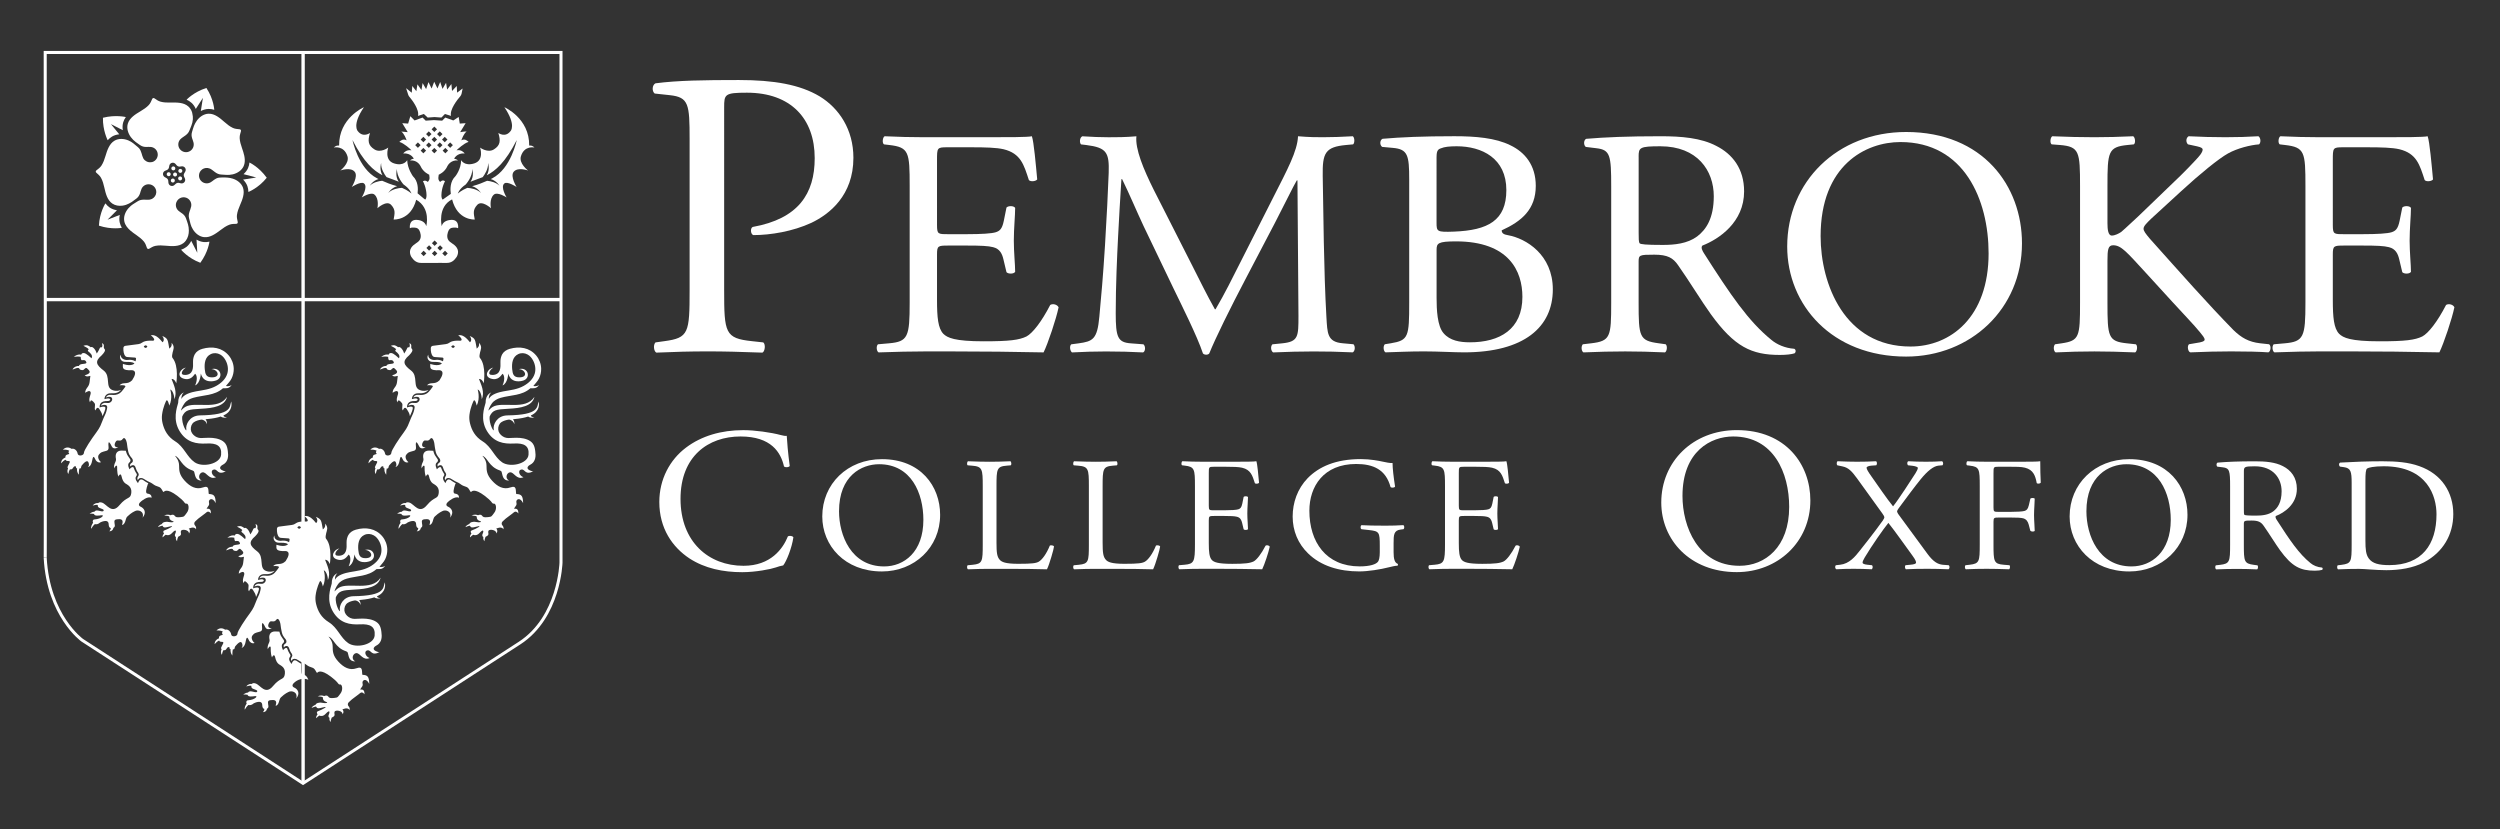 <?xml version="1.0" encoding="utf-8"?>
<!-- Generator: Adobe Illustrator 24.3.0, SVG Export Plug-In . SVG Version: 6.00 Build 0)  -->
<svg version="1.1" xmlns="http://www.w3.org/2000/svg" xmlns:xlink="http://www.w3.org/1999/xlink" x="0px" y="0px"
	 viewBox="0 0 746.04 247.52" style="enable-background:new 0 0 746.04 247.52;" xml:space="preserve">
<rect x="0" y="0" width="746.04" height="247.52" fill="#333333" stroke="none"/>
<style type="text/css">
	.st0{display:none;fill:#1A2544;}
	.st1{fill:#FFFFFF;}
	.st2{fill:none;}
	.st3{fill:#536D58;}
	.st4{fill:none;stroke:#FFFFFF;stroke-miterlimit:10;}
	.st5{fill:none;stroke:#FFFFFF;stroke-width:0.906;stroke-miterlimit:10;}
</style>
<g id="Crests_with_Text">
	<g id="White_Crest_with_text">
		<rect x="1.76" y="0" class="st0" width="644.6" height="263.05"/>
	</g>
	<g id="Black_Crest_-_with_text">
	</g>
	<g id="Secondary_Crest_-_with_text">
	</g>
	<g id="Main_Crest_-_with_text">
		<g>
			<path class="st1" d="M235.11,160.08c-1.46,3.61-5.06,8.76-13.23,8.76c-10.38,0-18.8-7.11-18.8-19.97
				c0-12.68,8.23-18.62,17.91-18.62c9.18,0,12.02,4.78,12.97,8.94c0.44,0.37,1.39,0.31,1.71-0.12c-0.51-3.74-0.82-7.6-0.89-9
				c-0.57,0.06-1.01-0.06-1.77-0.24c-2.97-0.8-7.78-1.47-11.2-1.47c-6.58,0-12.47,1.72-17.09,5.21c-4.81,3.61-7.97,9.43-7.97,16.23
				c0,7.9,3.92,13.48,8.99,16.84c4.62,3,10.06,4.11,15.76,4.11c4.05,0,8.61-0.92,10-1.41c0.7-0.24,1.46-0.49,2.22-0.61
				c0.95-1.16,2.59-5.21,3.04-8.39C236.5,159.89,235.55,159.77,235.11,160.08z"/>
			<path class="st1" d="M263.19,137.02c-10.31,0-17.81,7.41-17.81,17.09c0,8.72,6.7,16.42,17.81,16.42c9.66,0,17.36-7.12,17.36-16.9
				C280.55,145.1,274.75,137.02,263.19,137.02z M263.84,169.03c-9.86,0-13.46-9.3-13.46-16.46c0-10.61,6.75-14.04,11.96-14.04
				c9.56,0,13.21,8.62,13.21,16.61C275.55,164.67,269.84,169.03,263.84,169.03z"/>
			<path class="st1" d="M313.28,162.83c-1,2.47-2.3,4.21-3.3,4.79c-0.8,0.44-1.85,0.63-6.11,0.63c-3.95,0-4.9-0.58-5.45-1.11
				c-0.9-0.92-1.05-2.18-1.05-5.23v-16.85c0-5.09,0.1-5.86,3.05-6.1l1.2-0.1c0.3-0.19,0.2-1.07-0.1-1.21
				c-2.5,0.1-4.2,0.15-6.15,0.15c-2,0-3.7-0.05-6.5-0.15c-0.3,0.15-0.4,1.02-0.1,1.21l1.25,0.1c3.15,0.24,3.25,1.02,3.25,6.1v17.43
				c0,5.08-0.1,5.76-3,6.05l-1.5,0.14c-0.3,0.29-0.2,1.07,0.1,1.21c2.8-0.1,4.4-0.14,6.5-0.14h4.6c5.15,0,9.91,0.05,12.46,0.14
				c0.7-1.31,2.1-6.25,2.1-6.78C314.53,162.78,313.58,162.59,313.28,162.83z"/>
			<path class="st1" d="M344.95,162.83c-1,2.47-2.3,4.21-3.3,4.79c-0.8,0.44-1.85,0.63-6.11,0.63c-3.95,0-4.9-0.58-5.45-1.11
				c-0.9-0.92-1.05-2.18-1.05-5.23v-16.85c0-5.09,0.1-5.86,3.05-6.1l1.2-0.1c0.3-0.19,0.2-1.07-0.1-1.21
				c-2.5,0.1-4.2,0.15-6.15,0.15c-2,0-3.7-0.05-6.5-0.15c-0.3,0.15-0.4,1.02-0.1,1.21l1.25,0.1c3.15,0.24,3.25,1.02,3.25,6.1v17.43
				c0,5.08-0.1,5.76-3,6.05l-1.5,0.14c-0.3,0.29-0.2,1.07,0.1,1.21c2.8-0.1,4.4-0.14,6.5-0.14h4.6c5.15,0,9.91,0.05,12.46,0.14
				c0.7-1.31,2.1-6.25,2.1-6.78C346.2,162.78,345.25,162.59,344.95,162.83z"/>
			<path class="st1" d="M377.67,162.83c-1.3,2.52-2.65,4.21-3.55,4.7c-1.1,0.53-2.55,0.73-6.4,0.73c-4.4,0-5.45-0.53-6.05-1.11
				c-0.8-0.82-0.95-2.47-0.95-5.04v-6.83c0-1.26,0.15-1.31,1.65-1.31h2.9c1.95,0,3.15,0.05,3.85,0.24c1,0.24,1.35,0.97,1.55,1.84
				l0.45,1.89c0.25,0.29,1.1,0.29,1.3-0.05c0-1.07-0.2-2.91-0.2-4.65c0-1.84,0.2-3.73,0.2-4.89c-0.2-0.34-1.05-0.34-1.3-0.05
				l-0.4,1.99c-0.25,1.21-0.6,1.5-1.2,1.7c-0.6,0.19-2.15,0.29-4.25,0.29h-2.9c-1.5,0-1.65,0-1.65-1.36v-9.69
				c0-1.84,0-1.94,1.5-1.94h3.6c2.2,0,3.8,0.05,4.85,0.29c2.6,0.63,3.05,2.32,3.8,4.6c0.25,0.29,1.05,0.19,1.25-0.1
				c-0.2-2.13-0.5-5.62-0.8-6.44c-0.6,0.15-3.55,0.15-6.76,0.15h-9.41c-2.05,0-3.75-0.05-5.91-0.15c-0.3,0.15-0.4,1.02-0.1,1.21
				l0.8,0.1c2.95,0.34,3.05,1.07,3.05,6.1v17.43c0,5.08-0.25,5.81-3.1,6.05l-1.65,0.14c-0.3,0.29-0.2,1.07,0.1,1.21
				c2.95-0.1,4.65-0.14,6.81-0.14h4.5c4.45,0,8.91,0.05,13.41,0.14c0.65-1.31,1.9-5.04,2.25-6.73
				C378.72,162.73,378.02,162.59,377.67,162.83z"/>
			<path class="st1" d="M413.45,156.87c-2.95,0-5.7-0.05-7.15-0.15c-0.35,0.15-0.4,1.02,0,1.21l2.2,0.24
				c3.1,0.34,3.25,0.63,3.25,4.7v1.94c0,1.55-0.25,2.42-0.5,2.76c-0.55,0.82-2.4,1.45-5.5,1.45c-10.06,0-15.01-7.31-15.01-16.61
				c0-7.26,4.25-13.95,13.96-13.95c5.1,0,8.86,1.65,10.26,6.88c0.3,0.29,1.2,0.24,1.35-0.15c-0.45-2.91-0.75-5.42-0.75-7.02
				c-0.6,0.1-2.15-0.24-3.1-0.44c-0.85-0.19-3.5-0.73-6.35-0.73c-7.55,0-12.51,2.28-15.86,5.67c-3.1,3.2-4.5,7.36-4.5,11.48
				c0,4.26,1.6,8.09,4.6,10.99c3.85,3.78,9.31,5.38,15.26,5.38c2.7,0,6.3-0.58,8.96-1.26c0.95-0.24,1.85-0.44,2.45-0.44
				c0.2-0.15,0.2-0.44,0.05-0.58c-0.9-0.34-1.2-1.5-1.2-3.44v-2.71c0-2.47,0.05-3.83,2.15-4.07l0.8-0.1
				c0.35-0.29,0.3-1.02-0.05-1.21C417.1,156.82,415.4,156.87,413.45,156.87z"/>
			<path class="st1" d="M452.28,162.83c-1.3,2.52-2.65,4.21-3.55,4.7c-1.1,0.53-2.55,0.73-6.4,0.73c-4.4,0-5.45-0.53-6.05-1.11
				c-0.8-0.82-0.95-2.47-0.95-5.04v-6.83c0-1.26,0.15-1.31,1.65-1.31h2.9c1.95,0,3.15,0.05,3.85,0.24c1,0.24,1.35,0.97,1.55,1.84
				l0.45,1.89c0.25,0.29,1.1,0.29,1.3-0.05c0-1.07-0.2-2.91-0.2-4.65c0-1.84,0.2-3.73,0.2-4.89c-0.2-0.34-1.05-0.34-1.3-0.05
				l-0.4,1.99c-0.25,1.21-0.6,1.5-1.2,1.7c-0.6,0.19-2.15,0.29-4.25,0.29h-2.9c-1.5,0-1.65,0-1.65-1.36v-9.69
				c0-1.84,0-1.94,1.5-1.94h3.6c2.2,0,3.8,0.05,4.85,0.29c2.6,0.63,3.05,2.32,3.8,4.6c0.25,0.29,1.05,0.19,1.25-0.1
				c-0.2-2.13-0.5-5.62-0.8-6.44c-0.6,0.15-3.55,0.15-6.75,0.15h-9.41c-2.05,0-3.75-0.05-5.91-0.15c-0.3,0.15-0.4,1.02-0.1,1.21
				l0.8,0.1c2.95,0.34,3.05,1.07,3.05,6.1v17.43c0,5.08-0.25,5.81-3.1,6.05l-1.65,0.14c-0.3,0.29-0.2,1.07,0.1,1.21
				c2.95-0.1,4.65-0.14,6.81-0.14h4.5c4.45,0,8.91,0.05,13.41,0.14c0.65-1.31,1.9-5.04,2.25-6.73
				C453.33,162.73,452.63,162.59,452.28,162.83z"/>
			<path class="st1" d="M518.28,128.35c-13.04,0-22.53,9.37-22.53,21.62c0,11.03,8.48,20.76,22.53,20.76
				c12.22,0,21.96-9,21.96-21.38C540.25,138.58,532.9,128.35,518.28,128.35z M519.11,168.84c-12.47,0-17.03-11.76-17.03-20.83
				c0-13.41,8.54-17.76,15.13-17.76c12.09,0,16.71,10.9,16.71,21.01C533.92,163.32,526.7,168.84,519.11,168.84z"/>
			<path class="st1" d="M579.78,168.54c-1.55-0.15-2.85-0.92-4.55-3.2l-8.46-11.52c-0.6-0.77-0.65-1.11-0.65-1.26
				c0-0.15,0.2-0.49,0.5-0.92c2.4-3.24,4.55-6.15,6.5-8.57c2.05-2.52,3.85-3.97,5.35-4.12l1.2-0.1c0.3-0.29,0.25-0.97-0.1-1.21
				c-1.55,0.1-2.95,0.15-4.8,0.15c-1.95,0-3.55-0.05-5.3-0.15c-0.4,0.19-0.4,0.87-0.1,1.21l1.3,0.14c0.9,0.1,1.65,0.39,1.65,0.63
				c0,0.34-0.3,0.97-0.7,1.6c-0.9,1.45-5.4,8.33-6.7,9.88c-1.8-2.18-4.75-6.54-6.4-8.86c-1-1.4-1.5-2.23-1.5-2.66
				c0-0.29,0.6-0.58,1.5-0.63l1.4-0.1c0.3-0.34,0.25-1.07-0.1-1.21c-1.45,0.1-3.7,0.15-5.65,0.15c-1.8,0-3.45-0.05-5.8-0.15
				c-0.3,0.15-0.35,0.92-0.1,1.21l1.6,0.34c1.75,0.39,2.7,1.36,4.35,3.63l7.51,10.41c0.4,0.53,0.6,0.97,0.6,1.11
				c0,0.14-0.1,0.48-0.45,0.97c-2.75,3.87-6.2,8.13-6.8,8.91c-1.5,1.94-3.25,4.02-5.96,4.31l-1.25,0.14
				c-0.35,0.29-0.3,1.02,0.15,1.21c1.6-0.1,3.45-0.14,5.15-0.14c1.7,0,3.6,0.05,5.4,0.14c0.3-0.24,0.4-0.92,0.05-1.21l-1.35-0.14
				c-1-0.1-1.45-0.34-1.45-0.63c0-0.34,0.25-0.87,0.65-1.55c2-3.39,5.7-8.67,7.05-10.31c2.2,2.76,5,6.78,7.16,9.73
				c1,1.36,1.1,1.84,1.1,2.13c0,0.34-0.55,0.53-1.7,0.63l-1.45,0.14c-0.25,0.29-0.2,0.92,0.1,1.21c1.8-0.1,4.2-0.14,6.45-0.14
				c2.05,0,4,0.05,6.3,0.14c0.35-0.24,0.4-0.92,0.05-1.21L579.78,168.54z"/>
			<path class="st1" d="M602.1,137.79h-9.21c-2,0-3.7-0.05-5.8-0.15c-0.3,0.15-0.4,1.02-0.1,1.21l0.8,0.1c2.9,0.34,3,1.02,3,6.1
				v17.43c0,5.08-0.1,5.71-3,6.05l-1.25,0.14c-0.3,0.29-0.2,1.07,0.1,1.21c2.35-0.1,4.05-0.14,6.25-0.14c2,0,3.7,0.05,6.65,0.14
				c0.3-0.14,0.4-1.02,0.1-1.21l-1.7-0.14c-2.95-0.24-3.05-0.97-3.05-6.05v-6.73c0-1.26,0.15-1.31,1.65-1.31h3.4
				c1.9,0,3.15,0.05,3.85,0.24c0.95,0.29,1.35,0.97,1.6,1.84l0.5,1.89c0.35,0.29,1.1,0.29,1.3,0c0-1.11-0.2-2.95-0.2-4.7
				c0-1.79,0.2-3.73,0.2-4.89c-0.2-0.29-1.05-0.29-1.3,0l-0.45,1.94c-0.3,1.26-0.7,1.5-1.25,1.7c-0.6,0.19-2.2,0.29-4.25,0.29h-3.4
				c-1.5,0-1.65,0-1.65-1.31v-10.22c0-1.84,0-1.94,1.5-1.94h3.05c2.1,0,3.75,0,4.85,0.29c2.5,0.63,3.1,2.42,3.5,4.6
				c0.35,0.29,1.05,0.14,1.2-0.14c-0.1-1.84-0.15-4.16-0.15-6.39C608.2,137.79,605.3,137.79,602.1,137.79z"/>
			<path class="st1" d="M635.42,137.02c-10.31,0-17.81,7.41-17.81,17.09c0,8.72,6.7,16.42,17.81,16.42c9.66,0,17.36-7.12,17.36-16.9
				C652.79,145.1,646.98,137.02,635.42,137.02z M636.08,169.03c-9.86,0-13.46-9.3-13.46-16.46c0-10.61,6.75-14.04,11.96-14.04
				c9.56,0,13.21,8.62,13.21,16.61C647.78,164.67,642.08,169.03,636.08,169.03z"/>
			<path class="st1" d="M692.92,169.37c-1.35-0.1-2.6-0.63-3.45-1.35c-3.4-2.76-6.05-6.64-10.06-12.88
				c-0.25-0.39-0.5-0.87-0.25-1.16c2.5-0.97,6.26-3.49,6.26-8.09c0-3.39-1.75-5.57-4.15-6.78c-2.3-1.21-5.25-1.45-8.36-1.45
				c-4.9,0-8.35,0.15-11.16,0.39c-0.4,0.19-0.4,0.97-0.05,1.21l1.6,0.19c2.05,0.24,2.2,1.07,2.2,5.67v17.39c0,5.08-0.1,5.71-3,6.05
				l-1.25,0.14c-0.3,0.34-0.2,1.07,0.1,1.21c2.35-0.1,4.15-0.14,6.25-0.14c2,0,3.7,0.05,5.95,0.14c0.3-0.14,0.4-0.97,0.1-1.21
				l-1.05-0.14c-2.9-0.39-3-0.97-3-6.05v-6.1c0-1.02,0.1-1.07,2.35-1.07c2,0,2.8,0.48,3.55,1.55c1.55,2.18,3.6,5.52,4.9,7.31
				c3.55,4.89,6.1,6.1,10.36,6.1c0.95,0,1.75-0.1,2.2-0.24C693.22,169.85,693.17,169.46,692.92,169.37z M678.36,152.61
				c-1.45,1.07-3.35,1.26-5.15,1.26c-2.55,0-3.3-0.1-3.45-0.24c-0.15-0.19-0.15-0.73-0.15-1.6V140.7c0-1.36,0.15-1.55,3.25-1.55
				c5.55,0,8.01,3.63,8.01,7.46C680.86,149.9,679.71,151.59,678.36,152.61z"/>
			<path class="st1" d="M721.94,139.1c-3.25-1.16-6.8-1.45-11.01-1.45c-4.25,0-8.31,0.15-12.56,0.39c-0.5,0.19-0.45,0.97-0.05,1.21
				l1.1,0.15c2.1,0.29,2.35,1.31,2.35,4.7v18.4c0,5.08-0.1,5.67-3,6.05l-1.15,0.14c-0.3,0.29-0.2,1.07,0.1,1.21
				c2.35-0.1,4.15-0.14,6.25-0.14c1.75,0,4.95,0.39,8.16,0.39c3.85,0,7.96-0.63,11.21-2.33c5.7-3,8.76-8.28,8.76-14.43
				C732.1,146.99,728.69,141.47,721.94,139.1z M713.03,168.64c-3.15,0-5.05-0.48-6.15-1.99c-0.85-1.16-1-2.71-1-5.28v-17.87
				c0-2.18,0.1-3.39,0.5-3.68c0.4-0.29,2-0.68,4.95-0.68c13.11,0,15.76,9.01,15.76,14.33C727.09,162.49,722.74,168.64,713.03,168.64
				z"/>
			<path class="st1" d="M254.67,47.09c0-8.43-4.27-14.78-10.05-18.32c-5.91-3.54-13.7-4.89-24.13-4.89
				c-10.43,0-18.22,0.12-24.88,0.98c-1,0.49-1.13,2.32-0.25,3.05l4.52,0.49c5.66,0.61,5.91,2.69,5.91,13.07v45.07
				c0,12.83-0.25,14.29-7.54,15.27l-2.64,0.37c-0.75,0.73-0.5,2.69,0.25,3.05c5.53-0.24,10.05-0.37,15.33-0.37
				c5.03,0,9.17,0.12,16.34,0.37c0.75-0.37,1-2.44,0.25-3.05l-3.39-0.37c-8.04-0.86-8.29-2.44-8.29-15.27V32.06
				c0-3.91,0.13-4.4,6.79-4.4c13.07,0,20.23,7.7,20.23,19.54c0,10.63-4.9,18.08-18.47,20.52c-0.75,0.24-0.75,2.08,0.13,2.44
				c5.15,0,11.81-1.1,17.34-3.66C247.5,63.94,254.67,58.32,254.67,47.09z"/>
			<path class="st1" d="M313.4,91.01c-2.59,5.04-5.28,8.43-7.07,9.39c-2.19,1.07-5.08,1.45-12.76,1.45
				c-8.77,0-10.86-1.07-12.06-2.23c-1.59-1.65-1.89-4.94-1.89-10.07V75.9c0-2.52,0.3-2.62,3.29-2.62h5.78c3.89,0,6.28,0.1,7.67,0.48
				c1.99,0.49,2.69,1.94,3.09,3.68l0.9,3.78c0.5,0.58,2.19,0.58,2.59-0.1c0-2.13-0.4-5.81-0.4-9.3c0-3.68,0.4-7.46,0.4-9.78
				c-0.4-0.68-2.09-0.68-2.59-0.1l-0.8,3.97c-0.5,2.42-1.2,3-2.39,3.39c-1.2,0.39-4.29,0.58-8.47,0.58h-5.78
				c-2.99,0-3.29,0-3.29-2.71V47.82c0-3.68,0-3.87,2.99-3.87h7.18c4.38,0,7.57,0.1,9.67,0.58c5.18,1.26,6.08,4.65,7.57,9.2
				c0.5,0.58,2.09,0.39,2.49-0.19c-0.4-4.26-1-11.24-1.59-12.88c-1.2,0.29-7.08,0.29-13.45,0.29h-18.73c-4.09,0-7.47-0.1-11.76-0.29
				c-0.6,0.29-0.8,2.03-0.2,2.42l1.59,0.19c5.88,0.68,6.08,2.13,6.08,12.2v34.87c0,10.17-0.5,11.62-6.18,12.11l-3.29,0.29
				c-0.6,0.58-0.4,2.13,0.2,2.42c5.88-0.19,9.27-0.29,13.55-0.29h8.97c8.87,0,17.74,0.1,26.71,0.29c1.3-2.62,3.79-10.07,4.48-13.46
				C315.49,90.82,314.1,90.53,313.4,91.01z"/>
			<path class="st1" d="M403.69,105.15c0.7-0.39,0.8-1.84,0.2-2.42l-3.19-0.29c-4.68-0.39-4.58-3-4.88-7.84
				c-0.8-13.95-0.9-31.86-1.1-42.13c-0.1-6.78,0.7-8.62,6.98-9.2l2.09-0.19c0.5-0.39,0.5-2.03-0.1-2.42
				c-3.09,0.19-6.38,0.29-8.87,0.29c-1.99,0-4.09,0-7.47-0.29c-0.2,4.45-3.09,9.78-7.57,18.6l-9.37,18.5
				c-2.49,4.94-4.98,9.98-7.67,14.53h-0.2c-2.39-4.26-4.58-8.72-6.88-13.27l-11.36-22.37c-3.09-6.2-5.58-12.2-5.18-15.98
				c-3.29,0.29-5.98,0.29-8.27,0.29c-2.49,0-4.88-0.1-7.87-0.29c-0.8,0.39-0.9,1.84-0.4,2.42l1.59,0.19
				c6.08,0.77,6.88,2.23,6.68,8.33c-0.2,5.33-0.6,13.56-1.1,21.6c-0.6,9.59-1.1,14.91-1.69,21.31c-0.6,6.78-1.99,7.36-6.18,7.94
				l-2.19,0.29c-0.6,0.48-0.4,1.94,0.2,2.42c3.39-0.19,6.98-0.29,10.17-0.29c3.79,0,7.67,0.1,11.06,0.29c0.7-0.29,0.8-1.84,0.1-2.42
				l-3.79-0.29c-3.89-0.29-4.48-1.84-4.48-9.01c0-8.23,0.4-16.85,0.7-22.76c0.3-5.62,0.6-11.23,1-17.24h0.2
				c2.19,4.46,4.29,9.49,6.38,13.95l8.97,18.69c2.29,4.74,7.07,14.24,8.77,19.37c0.2,0.29,0.7,0.39,0.9,0.39c0.4,0,0.8-0.1,1-0.39
				c1.79-4.46,6.28-13.56,10.76-22.08l8.87-16.95c1.99-3.78,5.78-11.53,6.48-12.59h0.2l0.3,40.39c0,6.2,0,7.75-4.88,8.23l-2.89,0.29
				c-0.6,0.58-0.5,1.94,0.2,2.42c4.09-0.19,8.57-0.29,12.06-0.29C395.51,104.86,399.6,104.96,403.69,105.15z"/>
			<path class="st1" d="M450.02,70.19c-1.1-0.19-1.89-0.48-1.89-1.45c5.98-2.71,10.17-6.3,10.17-13.27c0-6.2-3.29-10.07-7.57-12.11
				c-4.48-2.23-10.46-2.71-16.74-2.71c-9.27,0-16.04,0.29-21.43,0.77c-0.8,0.39-0.9,1.84-0.1,2.42l3.19,0.29
				c4.48,0.39,4.88,2.23,4.88,9.4v36.8c0,10.17-0.2,11.24-5.48,12.11l-1.79,0.29c-0.6,0.58-0.4,2.13,0.2,2.42
				c3.69-0.1,7.07-0.29,11.46-0.29c4.19,0,9.07,0.29,11.96,0.29c17.94,0,26.51-7.55,26.51-18.79C463.38,76,455.4,71.16,450.02,70.19
				z M428.7,46.75c0-1.74,0.4-2.23,1.39-2.52c0.9-0.39,2.39-0.58,4.58-0.58c7.57,0,14.85,3.58,14.85,13.07
				c0,9.1-5.48,12.01-15.65,12.4c-5.08,0.19-5.18,0-5.18-2.71V46.75z M438.66,102.15c-2.99,0-5.98-0.49-7.87-2.71
				c-1.89-2.13-2.09-7.07-2.09-10.56V74.55c0-1.94,0.4-2.52,5.78-2.52c15.85,0,19.83,8.91,19.83,16.56
				C454.31,98.28,447.53,102.15,438.66,102.15z"/>
			<path class="st1" d="M497.06,102.73l-2.09-0.29c-5.78-0.77-5.98-1.94-5.98-12.11v-12.2c0-2.03,0.2-2.13,4.68-2.13
				c3.99,0,5.58,0.97,7.07,3.1c3.09,4.36,7.18,11.04,9.77,14.62c7.07,9.78,12.16,12.2,20.63,12.2c1.89,0,3.49-0.19,4.38-0.48
				c0.5-0.39,0.4-1.16-0.1-1.36c-2.69-0.19-5.18-1.26-6.88-2.71c-6.78-5.52-12.06-13.27-20.03-25.76c-0.5-0.77-1-1.74-0.5-2.32
				c4.98-1.94,12.46-6.97,12.46-16.17c0-6.78-3.49-11.14-8.27-13.56c-4.58-2.42-10.46-2.9-16.64-2.9c-9.77,0-16.64,0.29-22.22,0.77
				c-0.8,0.39-0.8,1.94-0.1,2.42l3.19,0.39c4.09,0.48,4.38,2.13,4.38,11.33v34.77c0,10.17-0.2,11.43-5.98,12.11l-2.49,0.29
				c-0.6,0.68-0.4,2.13,0.2,2.42c4.68-0.19,8.27-0.29,12.46-0.29c3.99,0,7.37,0.1,11.86,0.29
				C497.46,104.86,497.65,103.22,497.06,102.73z M488.99,46.75c0-2.71,0.3-3.1,6.48-3.1c11.06,0,15.95,7.26,15.95,14.91
				c0,6.59-2.29,9.98-4.98,12.01c-2.89,2.13-6.68,2.52-10.26,2.52c-5.08,0-6.58-0.19-6.88-0.48c-0.3-0.39-0.3-1.45-0.3-3.2V46.75z"
				/>
			<path class="st1" d="M603.39,72.61c0-17.05-11.56-33.22-34.58-33.22c-20.53,0-35.48,14.82-35.48,34.19
				c0,17.43,13.35,32.83,35.48,32.83C588.04,106.41,603.39,92.17,603.39,72.61z M543.3,70.48c0-21.21,13.45-28.09,23.82-28.09
				c19.03,0,26.31,17.24,26.31,33.22c0,19.08-11.36,27.8-23.32,27.8C550.47,103.41,543.3,84.81,543.3,70.48z"/>
			<path class="st1" d="M676.93,105.15c0.7-0.29,0.9-1.94,0.2-2.42l-2.69-0.29c-3.39-0.39-5.58-1.65-7.97-3.97
				c-7.77-7.94-15.45-16.66-24.91-27.22c-1.3-1.55-1.89-2.32-1.89-3c0-0.77,0.9-1.65,2.29-3l8.97-8.23
				c5.58-5.13,11.16-9.68,13.95-11.23s6.68-2.52,9.27-2.71c0.6-0.58,0.5-1.94-0.2-2.42c-2.99,0.19-6.38,0.29-9.87,0.29
				c-3.49,0-7.47-0.1-10.96-0.29c-0.8,0.48-0.9,1.74-0.2,2.42l2.69,0.58c1.3,0.29,1.69,0.58,1.69,0.97c0,0.39-0.2,0.87-0.7,1.55
				c-1,1.36-5.88,6.3-7.77,8.04l-10.76,10.36c-1.1,0.97-3.69,3.49-5.08,4.65c-0.7,0.48-1.89,1.07-2.79,1.07
				c-1.1,0-1.3-1.84-1.3-3.68V55.47c0-10.17,0.2-11.62,5.98-12.2l1.89-0.19c0.6-0.39,0.4-2.13-0.2-2.42
				c-4.29,0.19-7.67,0.29-11.56,0.29c-4.48,0-7.67-0.1-12.56-0.29c-0.6,0.29-0.8,2.03-0.2,2.42l2.49,0.19
				c5.78,0.48,5.98,2.03,5.98,12.2v34.87c0,10.17-0.2,11.33-5.48,12.11l-1.99,0.29c-0.6,0.68-0.4,2.13,0.2,2.42
				c4.09-0.19,7.47-0.29,11.56-0.29c3.89,0,7.27,0.1,12.16,0.29c0.6-0.29,0.8-2.03,0.2-2.42l-2.69-0.29
				c-5.58-0.58-5.78-1.94-5.78-12.11V77.84c0-3.39,0.2-4.65,1.69-4.65c2.39,0,3.99,1.94,9.67,8.13l7.97,8.72
				c3.79,4.16,6.38,6.78,8.27,9.1c0.7,0.87,1.4,1.65,1.4,2.23c0,0.49-1,0.78-2.39,0.97l-2.29,0.39c-0.6,0.58-0.3,2.23,0.4,2.42
				c4.58-0.19,8.07-0.29,12.16-0.29C670.45,104.86,674.34,104.96,676.93,105.15z"/>
			<path class="st1" d="M678.72,105.15c5.88-0.19,9.27-0.29,13.55-0.29h8.97c8.87,0,17.74,0.1,26.71,0.29
				c1.3-2.62,3.79-10.07,4.48-13.46c-0.4-0.87-1.79-1.16-2.49-0.68c-2.59,5.04-5.28,8.43-7.08,9.39c-2.19,1.07-5.08,1.45-12.76,1.45
				c-8.77,0-10.86-1.07-12.06-2.23c-1.6-1.65-1.89-4.94-1.89-10.07V75.9c0-2.52,0.3-2.62,3.29-2.62h5.78c3.89,0,6.28,0.1,7.67,0.48
				c1.99,0.49,2.69,1.94,3.09,3.68l0.9,3.78c0.5,0.58,2.19,0.58,2.59-0.1c0-2.13-0.4-5.81-0.4-9.3c0-3.68,0.4-7.46,0.4-9.78
				c-0.4-0.68-2.09-0.68-2.59-0.1l-0.8,3.97c-0.5,2.42-1.2,3-2.39,3.39c-1.19,0.39-4.28,0.58-8.47,0.58h-5.78
				c-2.99,0-3.29,0-3.29-2.71V47.82c0-3.68,0-3.87,2.99-3.87h7.18c4.38,0,7.57,0.1,9.67,0.58c5.18,1.26,6.08,4.65,7.57,9.2
				c0.5,0.58,2.09,0.39,2.49-0.19c-0.4-4.26-1-11.24-1.6-12.88c-1.19,0.29-7.07,0.29-13.45,0.29h-18.73c-4.09,0-7.48-0.1-11.76-0.29
				c-0.6,0.29-0.8,2.03-0.2,2.42l1.59,0.19c5.88,0.68,6.08,2.13,6.08,12.2v34.87c0,10.17-0.5,11.62-6.18,12.11l-3.29,0.29
				C677.92,103.31,678.12,104.86,678.72,105.15z"/>
		</g>
		<g>
			<defs>
				<rect id="SVGID_1_" x="13.12" y="14.35" width="154.99" height="219.51"/>
			</defs>
			<clipPath id="SVGID_2_">
				<use xlink:href="#SVGID_1_"  style="overflow:visible;"/>
			</clipPath>
		</g>
		<g>
			<polygon class="st2" points="167.32,89.4 90.45,89.4 90.45,15.29 167.32,15.29 167.32,89.4 			"/>
			<polygon class="st2" points="90.45,89.4 13.58,89.4 13.58,15.29 90.45,15.29 90.45,89.4 			"/>
			<path class="st3" d="M117.28,67.41c-0.01,0.04-0.02,0.09-0.02,0.14C117.28,67.56,117.28,67.51,117.28,67.41L117.28,67.41z"/>
			<path class="st2" d="M167.33,168.02c0,0,0.22,14.92-10.81,23.12l-66.07,42.72V89.4h76.87L167.33,168.02L167.33,168.02z"/>
			<path class="st2" d="M13.58,168.02c0,0-0.22,14.92,10.81,23.12l66.07,42.72V89.4H13.58L13.58,168.02L13.58,168.02z"/>
			<path class="st1" d="M134.45,113.45c0.07,0.01,0.14,0.02,0.2,0.02"/>
			<g>
				<defs>
					<rect id="SVGID_3_" x="13.04" y="14.65" width="154.99" height="219.51"/>
				</defs>
				<clipPath id="SVGID_4_">
					<use xlink:href="#SVGID_3_"  style="overflow:visible;"/>
				</clipPath>
			</g>
			<path class="st1" d="M85.74,157.77c0.07,0.01,0.14,0.02,0.2,0.03"/>
			<path class="st1" d="M84.99,157.66c0.07,0.02,0.01,0.01,0.08,0.02"/>
			<g>
				<path class="st1" d="M23.58,109.21c-0.42-0.09-1.53,0.18-1.94,1.08c0.95-0.29,1.34-0.67,1.99-0.4c0.13,0.53,0.65,0.53,1.02,0.56
					c0.47,0.04,0.84-1.03,1.37-0.49c0.53,0.55,1.72,1.32-0.77,2.06c0.74,0.52,0.92,0.27,1.72,0.16l-0.23,1.83
					c-0.06,0.5-0.23,0.99-0.53,1.41c-0.37,0.53-0.79,0.97-0.79,1.81c0.52-0.38,1.38-0.85,1.62-0.21c0.24,0.64-0.82,2.01-0.17,3.06
					c0.21-1.16,0.83-0.37,1.31,0.19c0.48,0.56-0.22,1.67,0.31,2.21c0.34-0.96,0.84-1.01,1.23-0.28c0.3,0.57,0.74,1.02,0.86,1.98
					c0.24-0.56,0.36-0.73,0.61-1.4c0.23-0.62,0.22-0.75,0.25-0.95c0.01-0.08,0.02-0.18-0.01-0.25c-0.11-0.25-0.5-0.25-0.73-0.23
					c-0.33,0.02-0.66,0.13-0.96,0.25c0,0-0.25-1.75,1.71-1.91c0.18-0.01,0.49-0.01,0.68-0.02c0.23-0.01,0.41-0.01,0.61-0.16
					c0.07-0.06,0.14-0.14,0.15-0.23c0.02-0.15-0.1-0.28-0.24-0.33c-0.42-0.16-1.06,0.05-1.47,0.15c0,0,0.02-0.28,0.02-0.29
					c0.03-0.22,0.11-0.44,0.22-0.64c0.16-0.26,0.39-0.47,0.66-0.61c0.45-0.22,0.96-0.22,1.44-0.2c0.67,0.03,1.38-0.09,1.94-0.44
					c0.2-0.13,0.46-0.35,0.68-0.58c-0.64,0.29-1.53,0.47-2.59,0.06c-2.27-0.86-0.38-4.11-2.61-5.82c-2.23-1.71-2.75-2.72-0.59-4.55
					c1.7-1.76,0.7-1.79,0.64-2.24c-0.06-0.46,0.26-1.05-0.57-1.39c0.15,0.6,0.25,0.8-0.04,1.26c-0.75-0.21-0.46,0.42-1.51,1.84
					c-0.43-1.46-1.38-2.23-1.77-1.87c-0.6-0.43-1.06-0.84-2.21-0.44c0.74,0.37,1.3,0.67,1.6,1.04c-0.25,0.23-0.41,0.43-0.11,0.66
					c0.51,0.4,1.43,1.15,0.93,2.03c-1.4-1.31-2.13-1.78-2.76-1.49c-0.15,0.07-0.25,0.22-0.33,0.41c-0.49-0.12-1.26-0.09-2.21,0.64
					c0.77-0.1,1.55-0.13,2.09,0.02c-0.02,0.52,0.12,1.03,0.36,1c0.45-0.06,1.05-0.19,1.31,0.6
					C26.03,108.87,23.7,108.28,23.58,109.21z"/>
				<path class="st1" d="M44.01,147.3c-0.72-0.08-0.36-1.51,0.11-2.83c0.04-0.1,0.09-0.17,0.16-0.24c-0.22-0.1-0.42-0.23-0.62-0.35
					c-0.09-0.06-0.19-0.11-0.28-0.17c-0.11-0.06-0.21-0.13-0.31-0.2c-0.1-0.07-0.2-0.16-0.31-0.23c-0.17-0.11-0.4-0.21-0.61-0.21
					c-0.54-0.01-0.85,0.74-0.96,1.1c0,0-1.12-1.21-0.6-1.95c0.18-0.26,0.34-0.49,0.21-0.79c-0.07-0.17-0.18-0.32-0.29-0.48
					c-0.2-0.32-0.36-0.66-0.49-1.01c-0.09-0.23-0.12-0.55-0.43-0.56c-0.21,0-0.43,0.13-0.57,0.27c-0.05,0.05-0.39,0.34-0.37,0.42
					c0,0-0.8-1.43-0.09-2.01c0.32-0.26,0.52-0.62,0.3-1.01c-0.13-0.23-0.26-0.4-0.42-0.61c-0.16-0.21-0.31-0.44-0.44-0.67
					c-0.2-0.35-0.3-0.73-0.42-1.12c0-0.01-0.01-0.07-0.02-0.14l-1.36-0.05c-1.41,0.04-1.91,1.05-1.59,2.5c0,0,0.06,0.4-0.15,0.84
					c-0.35,0.73-0.53,1.32-0.38,1.99c0.14-0.48,0.69-1.18,0.86-0.64c0.08,0.27-0.13,1.76,0.4,3.08c0.06-0.32,0.67-1.23,0.92-0.13
					c0.25,1.1,0.58,1.72,1.1,2.12c0.52,0.4,2.07,0.91,1.82,2.9c-0.26,1.98-1.22,0.87-3.54,3.64c-2.31,2.77-3.73-0.28-5.18-0.77
					c-0.63-0.2-0.96-0.09-1.13,0.14c-0.37-0.06-1.05-0.03-1.68,0.74c0.57-0.19,1.15-0.27,1.52-0.19c0,0.19,0.01,0.38,0.06,0.5
					c0.25,0.62,2.09,0.65,1.66,1.27c-0.41,0.59-2.15-0.73-2.7,0.26c-0.34,0-0.87,0.11-1.45,0.64c0.47-0.11,0.95-0.06,1.31,0.01
					c0.11,0.71,1.39,0.51,2.24,0.4c1.01-0.13,0,1.11-2.05,1.24c-0.58-0.01-0.69,0.64-0.46,1c-0.3,0.42-0.72,1.15-0.56,1.8
					c0.2-0.38,0.61-1,1.09-1.4c0.41,0.14,0.97,0.06,1.59-0.49c0,0,2.5-1.3,2.53,0.55c0.02,0.77,0.3,1.08,0.65,1.13
					c-0.05,0.33-0.18,0.71-0.48,0.96c0.62,0,1.14-0.32,1.23-1c0.19-0.16,0.49-0.3,0.44-0.81c-0.08-0.82-0.47-1.64,0.59-1.77
					c1.06-0.14,2.19-0.13,1.55,1.65c0,0,0.73,0.16,1.13-1.59c0.08-0.34,0.23-0.67,0.48-0.91c1.18-1.15,2.19-1.57,2.19-1.57
					c0.99-0.59,2.96,0.01,2.34,1.94c1.29-1.55,0.51-2.81-0.63-3.31c0,0-1.18-0.46,0.21-1.57c0,0,1.89-1.68,3.1-1.07
					C45.21,148.54,45.43,147.45,44.01,147.3z"/>
				<path class="st1" d="M38.19,134.35c0.06,0.38,0.15,0.75,0.31,1.11c0.03,0.06,0.06,0.13,0.09,0.19c0.21,0.42,0.5,0.77,0.8,1.13
					c0.26,0.31,0.4,0.87,0.06,1.21c-0.19,0.2-0.46,0.31-0.58,0.57c-0.1,0.22-0.05,0.46,0.03,0.67c0.09-0.19,0.32-0.3,0.32-0.3
					c0.21-0.1,0.43-0.16,0.65-0.1c0.39,0.12,0.53,0.49,0.64,0.84c0.15,0.45,0.32,0.91,0.62,1.28c0.12,0.15,0.19,0.32,0.24,0.5
					c0.15,0.5-0.3,0.75-0.38,1.21c-0.04,0.24,0.05,0.47,0.18,0.66c0.01-0.18,0.21-0.4,0.26-0.45c0.15-0.17,0.44-0.23,0.67-0.23
					c0.37,0.01,0.62,0.12,0.92,0.33c0.31,0.22,0.53,0.34,1.05,0.63c0.35,0.19,0.66,0.28,1,0.47c0.17,0.09,0.43,0.27,0.5,0.32
					c0.58,0.46,1.02,0.65,1.95,0.95c0.42,0.21,0.57,0.37,1.13,1.38c0.05,0.1,0.19,0.11,0.26,0.03c0.36-0.4,1.58-0.99,5.25,2.24
					c1.08,0.95,0.9,1.37,1.51,1.3c0.61-0.08,0.96,1.61,0.09,2.72c-0.81,1.04-0.66,1.2-1.88,1.31c-1.22,0.11-1.43,0.03-1.81-0.48
					c-0.24-0.33-0.77-0.29-1.15-0.08c-0.4-0.17-1.09-0.33-1.93,0.07c0.89,0.13,1.2,0.05,1.57,0.34c-0.01,0.03-0.02,0.05-0.03,0.08
					c-0.04,0.52,0.24,1.05,0.99,1.26c0.75,0.21-0.04,0.52-1.2,0.26c-0.94-0.21-1.87,0.12-1.99,0.6c-0.37,0.14-0.99,0.44-1.19,0.94
					c0.46-0.19,0.92-0.38,1.33-0.45c0.34,0.58,0.45,0.73,2.17,0.26c1.84-0.49-0.24,0.68-1.63,1.18c-0.39,0.14-0.34,0.56-0.06,0.9
					c-0.25,0.31-0.52,0.75-0.42,1.17c0.34-0.31,0.6-0.61,0.92-0.79c0.51,0.23,1.21,0.21,1.87-0.5c1.54-1.64,1.2-0.19,0.96,0.24
					c-0.13,0.22-0.2,0.77,0.23,0.92c-0.07,0.35-0.08,0.87,0.34,1.27c-0.01-0.47,0.17-1,0.31-1.33c0.05-0.02,0.1-0.03,0.15-0.07
					c1.21-0.56,0.43-1.03,0.71-1.68c0.27-0.65,2.47-0.32,2.36,0.78c0.5-0.58,0.23-1.42-0.08-1.43c0,0,1.63-0.88,2.18,0.17
					c0.13-0.44-0.02-0.86-0.29-1.15c-0.31-0.32-0.29-0.85,0.03-1.17c0.77-0.77,1.28-1.12,1.28-1.12s1.18-0.88,1.67-1.26
					c0.6-0.47,0.95-0.99,1.8-0.02c-0.07-1.17-0.31-1.48-1.33-1.44c0.64-1.01,0.92-1.06,0.72-1.84c-0.23-0.91,1.05-1.78,2.01,0.19
					c-0.07-2.09-0.41-2.68-2.06-2.72c-0.24-1.05,0.26-2.69-1.75-1.96c-2.01,0.72-3.83-0.22-5.45-2.01
					c-1.62-1.79-1.66-2.99-1.67-4.56c-0.01-1.48-0.94-2.57-1.25-2.87c1.6,0.44,1.87,3.27,5.27,4.38c0.22,0.07,0.43,0.23,0.5,0.45
					c0.28,0.84,0.26,2.64,2.23,2.56c-1.33-0.64-0.74-2.32,0.22-2.46c1.27-0.18,1.92,2.37,4.06,1.46c-1.34-0.44-1.77-2.15-0.61-2.3
					c1.16-0.15,1.02,1.83,3.61,0.51c-0.29,0.15-1.27-0.29-1.51-0.5c-0.26-0.22-0.37-0.47-0.21-0.79c0.23-0.48,0.85-0.65,1.24-0.97
					c0.5-0.4,0.82-0.95,0.97-1.57c0.17-0.71,0.12-1.46,0.02-2.19c-0.1-0.79-0.26-1.61-0.74-2.25c-0.4-0.55-1.01-0.92-1.64-1.18
					c-1.38-0.55-2.89-0.58-4.35-0.5c-0.89,0.05-1.7,0.16-2.53-0.21c-0.71-0.32-1.35-0.91-1.64-1.64c-0.29-0.74-0.15-1.76,0.34-2.4
					c0.25-0.33,0.6-0.56,0.97-0.73c0.35-0.16,0.73-0.27,1.1-0.36c0.28-0.07,0.67-0.17,0.95-0.07c0.52,0.18,1.17,0.56,1.27,1.36
					c0.14-0.53-0.05-1.11-0.38-1.5c0.18-0.03,0.36-0.05,0.56-0.07c1.68-0.15,2.98-0.41,3.97-0.75c0.44,0.35,1.23,0.43,1.88,0.26
					c-1.26-0.19-1.04-0.59-1.04-0.59c2.68-1.22,2.47-3.36,2.3-4.16c-0.59,1.54,0.45,4.02-9.4,4.15c-3.15,0.1-4.25,2.86-4.01,4.14
					c0.24,1.28-1.51-1.57-1.2-3.85c0.91-1.89,1.81-2.08,5.56-2.27c3.75-0.18,7.15-0.77,7.79-3.55c-2.69,4.2-9.55,1.24-12.48,3.01
					c-0.64,0.39-1.24,1.09-1.24,1.09c0.02-0.21,0.04-0.38,0.25-0.81c0.21-0.46,0.47-0.92,0.77-1.33c0.62-0.87,1.63-1.39,2.63-1.68
					c3.04-0.86,6.33-0.6,8.85-2.84c1.04-0.06,1.65,0.24,2.61-0.95c-1.08,0.56-1.71,0.25-1.71,0.25c0.59-0.76,1.26-1.36,1.69-2.24
					c0.44-0.9,0.66-1.9,0.64-2.9c-0.03-1.42-0.56-2.83-1.47-3.92c-2.01-2.41-4.99-2.84-7.91-2.01c-0.91,0.26-1.78,0.79-2.24,1.61
					c-0.37,0.66-0.55,1.49-0.53,2.24c0.06,1.71,0.13,3.83-2.3,3.94c-1.93,0.08-0.79-1.64,0.15-2.17c-1.53,0.19-2.95,2.48-0.79,3.23
					c2.26,0.78,3.15-0.98,3.56-1.42c0.72,0.56,0.62,2.19,0,3.48c1.57-0.59,1.71-3.54,1.71-3.54c0.85,3.22,4.23,2.16,4.23,2.16
					c2.68-0.59,1.85-4.26-1.09-3.47c1.86,0,3.03,2.47,0.12,2.45c-1.65-0.01-1.95-0.94-2.09-2.43c-0.16-1.72,0.07-3.69,1.81-4.51
					c0.91-0.43,1.92-0.36,2.8,0.13c0.71,0.39,1.25,1.05,1.63,1.77c0.64,1.19,0.87,2.63,0.49,3.92c-0.48,1.64-1.85,2.87-3.34,3.69
					c-1.91,1.05-3.86,1.22-5.96,1.6c-1.38,0.25-3.73,0.85-4.4,2.27c-0.04-1.46,0.76-1.94,0.76-1.94s-1.76,0.47-1.72,3.08
					c-0.42,1.52-1.66,4.99,0.4,8.43c2.07,3.43,5.05,3.89,8.04,3.73c2.98-0.16,4.63,0.63,4.37,3.36c-0.26,2.74-5.5,3.88-7.87,2.26
					c-2.37-1.62-3.14-4.6-5.82-6.26c-2.25-1.39-3.27-3.31-3.78-5.41c-0.2-0.83-0.26-1.69-0.16-2.53c0.3-2.37,1.24-4.16,1.24-4.16
					c0.46-0.75,0.93,1.44,0.93,1.44c1.13-2.34,0.27-4.82,0.27-4.82c0.8,0.18,1.33,2.23,1.2,2.94c1.06-2.14-0.24-4.54-0.8-6.09
					c1.01-0.03,1.41,1.32,1.41,1.32s0.86-5.17-1.11-7.58c-0.3-0.37-0.07-1.21,0.03-1.68c0.17-0.79,0.74-1.65-0.32-2.85
					c0.15,1.12-0.31,1.38-0.68,1.75c-0.5-2.59-0.28-3-2.11-3.79c0.62,0.78,0.57,1.51,0.09,1.89c-1.85-2.38-2.9-2.16-3.51-2.09
					c1.2,0.93,1.31,1.65,0.52,1.63c0,0-2.11-0.2-3.09,0.55c-0.33,0.25-0.71,0.41-1.12,0.46c-1.3,0.17-2.96,0.38-3.9,0.51
					c-0.33,0.04-0.57,0.32-0.58,0.65c-0.03,0.99,0.11,1.93,0.63,2.47c0.15,0.16,0.38,0.22,0.6,0.23l1.55,0.11
					c1.21,0,1.07,0.19,0.85,1.16c-0.2-0.11-0.41-0.21-0.63-0.28c-0.53-0.17-1.11-0.21-1.66-0.13c-0.95,0.13-2.28-0.42-2.09-1.57
					c-0.01,0.06-0.09,0.14-0.12,0.2c-0.08,0.17-0.13,0.35-0.13,0.53c-0.02,0.52,0.35,1.05,0.81,1.27c0.22,0.1,0.47,0.14,0.71,0.15
					c0.96,0.05,1.96-0.11,2.78,0.44l-0.03,0.04c0,0-0.7,0.95-3.14,0.22c-0.33-0.19-0.29,0.01-0.29,0.07c0,0.97-0.31,1.86,2.74,1.72
					c0,0,2.03-0.03,0.02,3c-1.48,1.49-2.65,0.33-3.74,1.49c2.27-0.15,1.69,0.49,1.63,0.55c-0.33,0.5-0.75,1.01-1.15,1.45
					c-0.56,0.62-1.48,0.92-2.31,0.9c-0.38-0.01-0.76-0.08-1.14-0.04c-0.49,0.05-0.95,0.33-1.1,0.81c0,0,0.42-0.23,0.96-0.23
					c0.38,0,0.76,0.08,0.88,0.49c0.17,0.59-0.33,1.21-0.89,1.33c-0.43,0.1-0.88-0.05-1.3-0.01c-0.49,0.05-1.01,0.36-1.16,0.84
					c0,0,0.09-0.06,0.56-0.18c0.31-0.08,0.56-0.1,0.88-0.01c0.18,0.05,0.34,0.17,0.4,0.35c0.11,0.29,0.02,0.62-0.04,0.92
					c-0.08,0.41-0.22,0.88-0.38,1.27c-0.2,0.47-0.41,0.85-0.6,1.32c-0.1,0.23-0.32,0.79-0.54,1.32c-0.09,0.28-0.23,0.61-0.4,0.97
					c-0.02,0.04-0.04,0.09-0.05,0.11c-0.27,0.56-0.64,1.19-1.18,1.91c-1.36,1.82-3.73,5.32-3.72,6.14c0,0.82-1.76,1.1-1.88,0.14
					c-0.11-0.83-0.99-1.64-1.76-1.37c-0.54-0.37-1.59-0.8-2.63,0.24c0.78-0.05,1.45,0.05,1.91,0.32c-0.38,0.42-0.24,0.56-0.04,0.82
					c0.25,0.33-1.14,0.15-1.11,0.97c0,0.07,0,0.15,0,0.23c-0.5,0.17-1.25,0.61-1.31,1.74c0.43-0.5,0.93-0.91,1.36-1.08
					c0.08,0.3,0.4,0.39,0.87,0.39c0.87-0.01,0.06,0.85-0.25,1.66c-0.09,0.24-0.04,0.39,0.12,0.54c-0.21,0.43-0.35,1.06,0.08,1.67
					c0.09-0.52,0.24-1.04,0.48-1.4c0.41,0.09,0.65-0.02,0.83-0.3c0.38-0.62,0.57-0.67,0.88-0.58c0.22,0.07-0.1,0.58,0.42,0.6
					c-0.08,0.51-0.02,1.23,0.51,1.9c0.03-0.96,0.03-1.37,0.15-1.86c0.67,0.14,0.47-0.61,0.72-0.91c0.84-0.99,1.72-1.8,2.05-0.82
					c0.33,0.99-0.2,1.26-0.2,1.26s0.94,0.08,1.28-1.96c0.35-2.05,0.76-0.51,1.07-0.04c0.32,0.47,0.93,0.85,1.57,0.57
					c-0.68-0.48-1.19-1.64-0.61-2.28c0.58-0.64,0.46-0.63,2.18-1.1c0,0,0.77-0.09,0.67-1.07c-0.3-2.95,0.77-0.6,0.94-0.27
					c0.22,0.41,0.66,0.96,1.95,0.31c-1.59,0.06-1.06-1.35-0.61-1.87c0.45-0.52,1.27,0.3,1.92-0.61c0.1-0.14,0.25-0.3,0.44-0.29
					c0.16,0.01,0.28,0.15,0.37,0.27c0.24,0.34,0.37,0.77,0.45,1.18c0.08,0.43,0.13,0.88,0.18,1.31
					C38.1,133.76,38.14,134.05,38.19,134.35z M43.98,103.42c0,0-0.24,0.42-0.54,0.4c-0.3-0.01-0.54-0.4-0.54-0.4
					s0.26-0.37,0.57-0.36C43.78,103.07,43.98,103.42,43.98,103.42z"/>
			</g>
			<g>
				<path class="st1" d="M115.32,109.21c-0.42-0.09-1.53,0.18-1.94,1.08c0.95-0.29,1.34-0.67,1.99-0.4
					c0.13,0.53,0.65,0.53,1.02,0.56c0.47,0.04,0.84-1.03,1.37-0.49c0.53,0.55,1.72,1.32-0.77,2.06c0.74,0.52,0.92,0.27,1.72,0.16
					l-0.23,1.83c-0.06,0.5-0.23,0.99-0.53,1.41c-0.37,0.53-0.79,0.97-0.79,1.81c0.52-0.38,1.38-0.85,1.62-0.21
					c0.24,0.64-0.82,2.01-0.17,3.06c0.21-1.16,0.83-0.37,1.31,0.19c0.48,0.56-0.22,1.67,0.31,2.21c0.34-0.96,0.84-1.01,1.23-0.28
					c0.3,0.57,0.74,1.02,0.86,1.98c0.24-0.56,0.36-0.73,0.61-1.4c0.23-0.62,0.22-0.75,0.25-0.95c0.01-0.08,0.02-0.18-0.01-0.25
					c-0.11-0.25-0.5-0.25-0.73-0.23c-0.33,0.02-0.66,0.13-0.96,0.25c0,0-0.25-1.75,1.71-1.91c0.18-0.01,0.49-0.01,0.68-0.02
					c0.23-0.01,0.41-0.01,0.61-0.16c0.07-0.06,0.14-0.14,0.15-0.23c0.02-0.15-0.1-0.28-0.24-0.33c-0.42-0.16-1.06,0.05-1.47,0.15
					c0,0,0.02-0.28,0.02-0.29c0.03-0.22,0.11-0.44,0.22-0.64c0.16-0.26,0.39-0.47,0.66-0.61c0.45-0.22,0.96-0.22,1.44-0.2
					c0.67,0.03,1.38-0.09,1.94-0.44c0.2-0.13,0.46-0.35,0.68-0.58c-0.64,0.29-1.53,0.47-2.59,0.06c-2.27-0.86-0.38-4.11-2.61-5.82
					c-2.23-1.71-2.75-2.72-0.59-4.55c1.7-1.76,0.7-1.79,0.64-2.24c-0.06-0.46,0.26-1.05-0.57-1.39c0.15,0.6,0.25,0.8-0.04,1.26
					c-0.75-0.21-0.46,0.42-1.51,1.84c-0.43-1.46-1.38-2.23-1.77-1.87c-0.6-0.43-1.06-0.84-2.21-0.44c0.74,0.37,1.3,0.67,1.6,1.04
					c-0.25,0.23-0.41,0.43-0.11,0.66c0.51,0.4,1.43,1.15,0.93,2.03c-1.4-1.31-2.13-1.78-2.76-1.49c-0.15,0.07-0.25,0.22-0.33,0.41
					c-0.49-0.12-1.26-0.09-2.21,0.64c0.77-0.1,1.55-0.13,2.09,0.02c-0.02,0.52,0.12,1.03,0.36,1c0.45-0.06,1.05-0.19,1.31,0.6
					C117.77,108.87,115.44,108.28,115.32,109.21z"/>
				<path class="st1" d="M135.76,147.3c-0.72-0.08-0.36-1.51,0.11-2.83c0.04-0.1,0.09-0.17,0.16-0.24c-0.22-0.1-0.42-0.23-0.62-0.35
					c-0.09-0.06-0.19-0.11-0.28-0.17c-0.11-0.06-0.21-0.13-0.31-0.2c-0.1-0.07-0.2-0.16-0.31-0.23c-0.17-0.11-0.4-0.21-0.61-0.21
					c-0.54-0.01-0.85,0.74-0.96,1.1c0,0-1.12-1.21-0.6-1.95c0.18-0.26,0.34-0.49,0.21-0.79c-0.07-0.17-0.18-0.32-0.29-0.48
					c-0.2-0.32-0.36-0.66-0.49-1.01c-0.09-0.23-0.12-0.55-0.43-0.56c-0.21,0-0.43,0.13-0.57,0.27c-0.05,0.05-0.39,0.34-0.37,0.42
					c0,0-0.8-1.43-0.09-2.01c0.32-0.26,0.52-0.62,0.3-1.01c-0.13-0.23-0.26-0.4-0.42-0.61c-0.16-0.21-0.31-0.44-0.44-0.67
					c-0.2-0.35-0.3-0.73-0.42-1.12c0-0.01-0.01-0.07-0.02-0.14l-1.36-0.05c-1.41,0.04-1.91,1.05-1.59,2.5c0,0,0.06,0.4-0.15,0.84
					c-0.35,0.73-0.53,1.32-0.38,1.99c0.14-0.48,0.69-1.18,0.86-0.64c0.08,0.27-0.13,1.76,0.4,3.08c0.06-0.32,0.67-1.23,0.92-0.13
					c0.25,1.1,0.58,1.72,1.1,2.12c0.52,0.4,2.07,0.91,1.82,2.9c-0.26,1.98-1.22,0.87-3.54,3.64c-2.31,2.77-3.73-0.28-5.18-0.77
					c-0.63-0.2-0.96-0.09-1.13,0.14c-0.37-0.06-1.05-0.03-1.68,0.74c0.57-0.19,1.15-0.27,1.52-0.19c0,0.19,0.01,0.38,0.06,0.5
					c0.25,0.62,2.09,0.65,1.66,1.27c-0.41,0.59-2.15-0.73-2.7,0.26c-0.34,0-0.87,0.11-1.45,0.64c0.47-0.11,0.95-0.06,1.31,0.01
					c0.11,0.71,1.39,0.51,2.24,0.4c1.01-0.13,0,1.11-2.05,1.24c-0.58-0.01-0.69,0.64-0.46,1c-0.3,0.42-0.72,1.15-0.56,1.8
					c0.2-0.38,0.61-1,1.09-1.4c0.41,0.14,0.97,0.06,1.59-0.49c0,0,2.5-1.3,2.53,0.55c0.02,0.77,0.3,1.08,0.65,1.13
					c-0.05,0.33-0.18,0.71-0.48,0.96c0.62,0,1.14-0.32,1.23-1c0.19-0.16,0.49-0.3,0.44-0.81c-0.08-0.82-0.47-1.64,0.59-1.77
					c1.06-0.14,2.19-0.13,1.55,1.65c0,0,0.73,0.16,1.13-1.59c0.08-0.34,0.23-0.67,0.48-0.91c1.18-1.15,2.19-1.57,2.19-1.57
					c0.99-0.59,2.96,0.01,2.34,1.94c1.29-1.55,0.51-2.81-0.63-3.31c0,0-1.18-0.46,0.21-1.57c0,0,1.89-1.68,3.1-1.07
					C136.95,148.54,137.17,147.45,135.76,147.3z"/>
				<path class="st1" d="M129.93,134.35c0.06,0.38,0.15,0.75,0.31,1.11c0.03,0.06,0.06,0.13,0.09,0.19c0.21,0.42,0.5,0.77,0.8,1.13
					c0.26,0.31,0.4,0.87,0.06,1.21c-0.19,0.2-0.46,0.31-0.58,0.57c-0.1,0.22-0.05,0.46,0.03,0.67c0.09-0.19,0.32-0.3,0.32-0.3
					c0.21-0.1,0.43-0.16,0.65-0.1c0.39,0.12,0.53,0.49,0.64,0.84c0.15,0.45,0.32,0.91,0.62,1.28c0.12,0.15,0.19,0.32,0.24,0.5
					c0.15,0.5-0.3,0.75-0.38,1.21c-0.04,0.24,0.05,0.47,0.18,0.66c0.01-0.18,0.21-0.4,0.26-0.45c0.15-0.17,0.44-0.23,0.67-0.23
					c0.37,0.01,0.62,0.12,0.92,0.33c0.31,0.22,0.53,0.34,1.05,0.63c0.35,0.19,0.66,0.28,1,0.47c0.17,0.09,0.43,0.27,0.5,0.32
					c0.58,0.46,1.02,0.65,1.95,0.95c0.42,0.21,0.57,0.37,1.13,1.38c0.05,0.1,0.19,0.11,0.26,0.03c0.36-0.4,1.58-0.99,5.25,2.24
					c1.08,0.95,0.9,1.37,1.51,1.3c0.61-0.08,0.96,1.61,0.09,2.72c-0.81,1.04-0.66,1.2-1.88,1.31c-1.22,0.11-1.43,0.03-1.81-0.48
					c-0.24-0.33-0.77-0.29-1.15-0.08c-0.4-0.17-1.09-0.33-1.93,0.07c0.89,0.13,1.2,0.05,1.57,0.34c-0.01,0.03-0.02,0.05-0.03,0.08
					c-0.04,0.52,0.24,1.05,0.99,1.26c0.75,0.21-0.04,0.52-1.2,0.26c-0.94-0.21-1.87,0.12-1.99,0.6c-0.37,0.14-0.99,0.44-1.19,0.94
					c0.46-0.19,0.92-0.38,1.33-0.45c0.34,0.58,0.45,0.73,2.17,0.26c1.84-0.49-0.24,0.68-1.63,1.18c-0.39,0.14-0.34,0.56-0.06,0.9
					c-0.25,0.31-0.52,0.75-0.42,1.17c0.34-0.31,0.6-0.61,0.92-0.79c0.51,0.23,1.21,0.21,1.87-0.5c1.54-1.64,1.2-0.19,0.96,0.24
					c-0.13,0.22-0.2,0.77,0.23,0.92c-0.07,0.35-0.08,0.87,0.34,1.27c-0.01-0.47,0.17-1,0.31-1.33c0.05-0.02,0.1-0.03,0.15-0.07
					c1.21-0.56,0.43-1.03,0.71-1.68c0.27-0.65,2.47-0.32,2.36,0.78c0.5-0.58,0.23-1.42-0.08-1.43c0,0,1.63-0.88,2.18,0.17
					c0.13-0.44-0.02-0.86-0.29-1.15c-0.31-0.32-0.29-0.85,0.03-1.17c0.77-0.77,1.28-1.12,1.28-1.12s1.18-0.88,1.67-1.26
					c0.6-0.47,0.95-0.99,1.8-0.02c-0.07-1.17-0.31-1.48-1.33-1.44c0.64-1.01,0.92-1.06,0.72-1.84c-0.23-0.91,1.05-1.78,2.01,0.19
					c-0.07-2.09-0.41-2.68-2.06-2.72c-0.24-1.05,0.26-2.69-1.75-1.96c-2.01,0.72-3.83-0.22-5.45-2.01
					c-1.62-1.79-1.66-2.99-1.67-4.56c-0.01-1.48-0.94-2.57-1.25-2.87c1.6,0.44,1.87,3.27,5.27,4.38c0.22,0.07,0.43,0.23,0.5,0.45
					c0.28,0.84,0.26,2.64,2.23,2.56c-1.33-0.64-0.74-2.32,0.22-2.46c1.27-0.18,1.92,2.37,4.06,1.46c-1.34-0.44-1.77-2.15-0.61-2.3
					c1.16-0.15,1.02,1.83,3.61,0.51c-0.29,0.15-1.27-0.29-1.51-0.5c-0.26-0.22-0.37-0.47-0.21-0.79c0.23-0.48,0.85-0.65,1.24-0.97
					c0.5-0.4,0.82-0.95,0.97-1.57c0.17-0.71,0.12-1.46,0.02-2.19c-0.1-0.79-0.26-1.61-0.74-2.25c-0.4-0.55-1.01-0.92-1.64-1.18
					c-1.38-0.55-2.89-0.58-4.35-0.5c-0.89,0.05-1.7,0.16-2.53-0.21c-0.71-0.32-1.35-0.91-1.64-1.64c-0.29-0.74-0.15-1.76,0.34-2.4
					c0.25-0.33,0.6-0.56,0.97-0.73c0.35-0.16,0.73-0.27,1.1-0.36c0.28-0.07,0.67-0.17,0.95-0.07c0.52,0.18,1.17,0.56,1.27,1.36
					c0.14-0.53-0.05-1.11-0.38-1.5c0.18-0.03,0.36-0.05,0.56-0.07c1.68-0.15,2.98-0.41,3.97-0.75c0.44,0.35,1.23,0.43,1.88,0.26
					c-1.26-0.19-1.04-0.59-1.04-0.59c2.68-1.22,2.47-3.36,2.3-4.16c-0.59,1.54,0.45,4.02-9.4,4.15c-3.15,0.1-4.25,2.86-4.01,4.14
					c0.24,1.28-1.51-1.57-1.2-3.85c0.91-1.89,1.81-2.08,5.56-2.27c3.75-0.18,7.15-0.77,7.79-3.55c-2.69,4.2-9.55,1.24-12.48,3.01
					c-0.64,0.39-1.24,1.09-1.24,1.09c0.02-0.21,0.04-0.38,0.25-0.81c0.21-0.46,0.47-0.92,0.77-1.33c0.62-0.87,1.63-1.39,2.63-1.68
					c3.04-0.86,6.33-0.6,8.85-2.84c1.04-0.06,1.65,0.24,2.61-0.95c-1.08,0.56-1.71,0.25-1.71,0.25c0.59-0.76,1.26-1.36,1.69-2.24
					c0.44-0.9,0.66-1.9,0.64-2.9c-0.03-1.42-0.56-2.83-1.47-3.92c-2.01-2.41-4.99-2.84-7.91-2.01c-0.91,0.26-1.78,0.79-2.24,1.61
					c-0.37,0.66-0.55,1.49-0.53,2.24c0.06,1.71,0.13,3.83-2.3,3.94c-1.93,0.08-0.79-1.64,0.15-2.17c-1.53,0.19-2.95,2.48-0.79,3.23
					c2.26,0.78,3.15-0.98,3.56-1.42c0.72,0.56,0.62,2.19,0,3.48c1.57-0.59,1.71-3.54,1.71-3.54c0.85,3.22,4.23,2.16,4.23,2.16
					c2.68-0.59,1.85-4.26-1.09-3.47c1.86,0,3.03,2.47,0.12,2.45c-1.65-0.01-1.95-0.94-2.09-2.43c-0.16-1.72,0.07-3.69,1.81-4.51
					c0.91-0.43,1.92-0.36,2.8,0.13c0.71,0.39,1.25,1.05,1.63,1.77c0.64,1.19,0.87,2.63,0.49,3.92c-0.48,1.64-1.85,2.87-3.34,3.69
					c-1.91,1.05-3.86,1.22-5.96,1.6c-1.38,0.25-3.73,0.85-4.4,2.27c-0.04-1.46,0.76-1.94,0.76-1.94s-1.76,0.47-1.72,3.08
					c-0.42,1.52-1.66,4.99,0.4,8.43c2.07,3.43,5.05,3.89,8.04,3.73c2.98-0.16,4.63,0.63,4.37,3.36c-0.26,2.74-5.5,3.88-7.87,2.26
					c-2.37-1.62-3.14-4.6-5.82-6.26c-2.25-1.39-3.27-3.31-3.78-5.41c-0.2-0.83-0.26-1.69-0.16-2.53c0.3-2.37,1.24-4.16,1.24-4.16
					c0.46-0.75,0.93,1.44,0.93,1.44c1.13-2.34,0.27-4.82,0.27-4.82c0.8,0.18,1.33,2.23,1.2,2.94c1.06-2.14-0.24-4.54-0.8-6.09
					c1.01-0.03,1.41,1.32,1.41,1.32s0.86-5.17-1.11-7.58c-0.3-0.37-0.07-1.21,0.03-1.68c0.17-0.79,0.74-1.65-0.32-2.85
					c0.15,1.12-0.31,1.38-0.68,1.75c-0.5-2.59-0.28-3-2.11-3.79c0.62,0.78,0.57,1.51,0.09,1.89c-1.85-2.38-2.9-2.16-3.51-2.09
					c1.2,0.93,1.31,1.65,0.52,1.63c0,0-2.11-0.2-3.09,0.55c-0.33,0.25-0.71,0.41-1.12,0.46c-1.3,0.17-2.96,0.38-3.9,0.51
					c-0.33,0.04-0.57,0.32-0.58,0.65c-0.03,0.99,0.11,1.93,0.63,2.47c0.15,0.16,0.38,0.22,0.6,0.23l1.55,0.11
					c1.21,0,1.07,0.19,0.85,1.16c-0.2-0.11-0.41-0.21-0.63-0.28c-0.53-0.17-1.11-0.21-1.66-0.13c-0.95,0.13-2.28-0.42-2.09-1.57
					c-0.01,0.06-0.09,0.14-0.12,0.2c-0.08,0.17-0.13,0.35-0.13,0.53c-0.02,0.52,0.35,1.05,0.81,1.27c0.22,0.1,0.47,0.14,0.71,0.15
					c0.96,0.05,1.96-0.11,2.78,0.44l-0.03,0.04c0,0-0.7,0.95-3.14,0.22c-0.33-0.19-0.29,0.01-0.29,0.07c0,0.97-0.31,1.86,2.74,1.72
					c0,0,2.03-0.03,0.02,3c-1.48,1.49-2.65,0.33-3.74,1.49c2.27-0.15,1.69,0.49,1.63,0.55c-0.33,0.5-0.75,1.01-1.15,1.45
					c-0.56,0.62-1.48,0.92-2.31,0.9c-0.38-0.01-0.76-0.08-1.14-0.04c-0.49,0.05-0.95,0.33-1.1,0.81c0,0,0.42-0.23,0.96-0.23
					c0.38,0,0.76,0.08,0.88,0.49c0.17,0.59-0.33,1.21-0.89,1.33c-0.43,0.1-0.88-0.05-1.3-0.01c-0.49,0.05-1.01,0.36-1.16,0.84
					c0,0,0.09-0.06,0.56-0.18c0.31-0.08,0.56-0.1,0.88-0.01c0.18,0.05,0.34,0.17,0.4,0.35c0.11,0.29,0.02,0.62-0.04,0.92
					c-0.08,0.41-0.22,0.88-0.38,1.27c-0.2,0.47-0.41,0.85-0.6,1.32c-0.1,0.23-0.32,0.79-0.54,1.32c-0.09,0.28-0.23,0.61-0.4,0.97
					c-0.02,0.04-0.04,0.09-0.05,0.11c-0.27,0.56-0.64,1.19-1.18,1.91c-1.36,1.82-3.73,5.32-3.72,6.14c0,0.82-1.76,1.1-1.88,0.14
					c-0.11-0.83-0.99-1.64-1.76-1.37c-0.54-0.37-1.59-0.8-2.63,0.24c0.78-0.05,1.45,0.05,1.91,0.32c-0.38,0.42-0.24,0.56-0.04,0.82
					c0.25,0.33-1.14,0.15-1.11,0.97c0,0.07,0,0.15,0,0.23c-0.5,0.17-1.25,0.61-1.31,1.74c0.43-0.5,0.93-0.91,1.36-1.08
					c0.08,0.3,0.4,0.39,0.87,0.39c0.87-0.01,0.06,0.85-0.25,1.66c-0.09,0.24-0.04,0.39,0.12,0.54c-0.21,0.43-0.35,1.06,0.08,1.67
					c0.09-0.52,0.24-1.04,0.48-1.4c0.41,0.09,0.65-0.02,0.83-0.3c0.38-0.62,0.57-0.67,0.88-0.58c0.22,0.07-0.1,0.58,0.42,0.6
					c-0.08,0.51-0.02,1.23,0.51,1.9c0.03-0.96,0.03-1.37,0.15-1.86c0.67,0.14,0.47-0.61,0.72-0.91c0.84-0.99,1.72-1.8,2.05-0.82
					c0.33,0.99-0.2,1.26-0.2,1.26s0.94,0.08,1.28-1.96c0.35-2.05,0.76-0.51,1.07-0.04c0.32,0.47,0.93,0.85,1.57,0.57
					c-0.68-0.48-1.19-1.64-0.61-2.28c0.58-0.64,0.46-0.63,2.18-1.1c0,0,0.77-0.09,0.67-1.07c-0.3-2.95,0.77-0.6,0.94-0.27
					c0.22,0.41,0.66,0.96,1.95,0.31c-1.59,0.06-1.06-1.35-0.61-1.87c0.45-0.52,1.27,0.3,1.92-0.61c0.1-0.14,0.25-0.3,0.44-0.29
					c0.16,0.01,0.28,0.15,0.37,0.27c0.24,0.34,0.37,0.77,0.45,1.18c0.08,0.43,0.13,0.88,0.18,1.31
					C129.84,133.76,129.88,134.05,129.93,134.35z M135.73,103.42c0,0-0.24,0.42-0.54,0.4c-0.3-0.01-0.54-0.4-0.54-0.4
					s0.26-0.37,0.57-0.36C135.52,103.07,135.73,103.42,135.73,103.42z"/>
			</g>
			<path class="st1" d="M29.52,67.34c3.83,1.26,6.84,0.64,6.84,0.64c-0.28-0.46-0.5-0.99-0.64-1.59c-0.16-0.73-0.14-1.5,0.03-2.26
				l-3.66,1.43l2.81-2.81c-0.81-0.13-1.56-0.4-2.2-0.84c-0.49-0.34-0.9-0.76-1.25-1.22C31.46,60.69,29.7,63.38,29.52,67.34z"/>
			<g>
				<path class="st1" d="M72.21,44.17c-0.33-0.95-0.64-1.95-0.69-2.96c-0.02-0.46,0.05-0.86,0.16-1.25
					c0.07-0.27,0.15-0.54,0.23-0.82c0.03-0.13,0.01-0.26-0.05-0.37c-0.08-0.1-0.19-0.17-0.33-0.19c-0.7-0.09-1.36-0.09-2.06-0.42
					c-0.92-0.43-1.73-1.09-2.48-1.75c-1.38-1.2-2.91-2.53-4.74-2.48c-1.41,0.04-2.7,0.93-3.52,2.08c-0.82,1.15-1.03,2.06-1.44,3.42
					c-0.41,1.37,0.33,2.36,0.46,3.13l0.01,0.04c0.2,0.9-0.15,1.87-0.96,2.42c-1.05,0.71-2.48,0.43-3.2-0.62
					c-0.62-0.92-0.49-2.13,0.26-2.89c0,0,0,0,0,0l0.01,0c0.79-0.8,2.14-1.19,2.66-2.57c0.22-0.58,0.41-1.02,0.58-1.46
					c0.1-0.3,0.22-0.6,0.29-0.91c0.04-0.16,0.06-0.36,0.08-0.54c0-0.02,0.01-0.03,0.01-0.05c0.02-0.13,0.04-0.24,0.06-0.38
					c0.05-0.56-0.02-1.13-0.15-1.68c-0.03-0.14-0.05-0.28-0.09-0.42c-0.1-0.32-0.25-0.62-0.42-0.9c-0.01-0.02-0.01-0.04-0.03-0.05
					c-0.19-0.3-0.41-0.57-0.68-0.8c-1.37-1.21-3.4-1.18-5.23-1.15c-1.01,0.02-2.05,0.01-3.03-0.26c-0.75-0.2-1.25-0.62-1.85-1.01
					c-0.12-0.07-0.25-0.09-0.37-0.07l-0.01,0c-0.12,0.05-0.21,0.13-0.27,0.26c-0.3,0.64-0.5,1.26-1.03,1.83
					c-0.69,0.74-1.57,1.3-2.43,1.82c-1.57,0.94-3.3,1.99-3.82,3.74c-0.1,0.34-0.15,0.69-0.15,1.03c0,0.35,0.05,0.7,0.13,1.04
					c0.17,0.69,0.49,1.35,0.91,1.92c0.23,0.31,0.45,0.56,0.68,0.79c0.04,0.04,0.08,0.07,0.12,0.11c0.2,0.19,0.4,0.37,0.61,0.53
					c0.02,0.01,0.04,0.03,0.05,0.04c0.34,0.27,0.69,0.52,1.06,0.76c0.09,0.06,0.18,0.12,0.28,0.19c1.17,0.82,2.35,0.41,3.12,0.53
					l0.04,0c0.92,0.08,1.73,0.72,2,1.66c0.35,1.22-0.36,2.5-1.58,2.85c-0.1,0.03-0.21,0.02-0.31,0.03c-0.01,0-0.01,0-0.02,0.01
					c-0.01,0-0.02,0-0.03,0c-0.23,0.03-0.45,0.03-0.67-0.01c-0.01,0-0.02-0.01-0.03-0.01c-0.21-0.04-0.41-0.1-0.6-0.2
					c-0.07-0.03-0.12-0.08-0.19-0.12c-0.13-0.08-0.26-0.16-0.38-0.27c-0.17-0.16-0.32-0.35-0.43-0.56c0-0.01-0.01-0.01-0.01-0.02
					c0,0,0,0,0,0l0-0.01c-0.45-0.87-0.47-2.06-1.24-2.96c-0.11-0.13-0.23-0.25-0.38-0.36c-1.11-0.88-1.55-1.45-2.86-2
					c-1.31-0.54-2.87-0.62-4.09,0.1c-1.57,0.93-2.18,2.87-2.71,4.62c-0.29,0.97-0.63,1.95-1.18,2.8c-0.42,0.65-0.98,1-1.53,1.45
					c-0.11,0.09-0.16,0.21-0.18,0.33c0.01,0.13,0.05,0.25,0.16,0.34c0.51,0.48,1.05,0.87,1.42,1.55c0.49,0.89,0.76,1.89,0.98,2.88
					c0.41,1.78,0.87,3.76,2.38,4.79c0.87,0.6,1.97,0.77,3.03,0.63c0.35-0.05,0.7-0.13,1.04-0.24c0.01,0,0.02-0.01,0.03-0.01
					c0.61-0.21,1.17-0.51,1.71-0.85c0.44-0.29,0.87-0.63,1.37-1.01c0.03-0.02,0.06-0.05,0.09-0.07c1.09-0.86,1.08-2.08,1.43-2.77
					l0.01-0.04c0.36-0.85,1.22-1.43,2.2-1.39c1.27,0.04,2.26,1.11,2.22,2.38c-0.03,0.85-0.53,1.57-1.23,1.95
					c-0.01,0.01-0.05,0.02-0.06,0.03c-0.07,0.03-0.05,0.03-0.09,0.04c-0.17,0.08-0.34,0.14-0.53,0.17c0,0,0,0,0,0l-0.01,0
					c-1.11,0.18-2.43-0.3-3.66,0.52c-0.85,0.56-1.44,0.85-2.04,1.37c-0.26,0.23-0.51,0.47-0.74,0.74c-0.92,1.07-1.48,2.54-1.17,3.92
					c0.25,1.12,0.99,1.99,1.87,2.75c0.53,0.45,1.11,0.86,1.68,1.25c0.41,0.29,0.83,0.59,1.22,0.92c0.39,0.33,0.76,0.68,1.08,1.07
					c0.49,0.61,0.65,1.24,0.9,1.9c0.03,0.06,0.06,0.12,0.11,0.16c0.04,0.04,0.1,0.08,0.15,0.11v0c0,0,0,0,0,0
					c0.12,0.03,0.25,0.03,0.38-0.04c0.62-0.34,1.15-0.73,1.91-0.87c1-0.19,2.03-0.14,3.04-0.04c1.82,0.16,3.84,0.33,5.29-0.78
					c0.28-0.21,0.52-0.47,0.73-0.75c0.62-0.85,0.9-1.94,0.89-3c-0.01-1.41-0.38-2.27-0.85-3.61c-0.47-1.35-1.66-1.72-2.21-2.26
					l-0.03-0.02c-0.67-0.59-0.97-1.53-0.68-2.42c0.01-0.03,0.03-0.07,0.04-0.1c0.44-1.19,1.76-1.81,2.95-1.38
					c1.04,0.38,1.65,1.44,1.49,2.49c0,0,0,0,0,0c0,0,0,0,0,0l0,0.01c0,0.02-0.01,0.04-0.01,0.07c-0.19,1.09-1.01,2.19-0.63,3.58
					c0.38,1.36,0.4,2.09,1.14,3.3c0.74,1.21,1.96,2.19,3.37,2.32c1.82,0.17,3.44-1.04,4.9-2.14c0.8-0.61,1.65-1.21,2.6-1.57
					c0.73-0.28,1.38-0.23,2.09-0.27c0.14-0.01,0.25-0.07,0.34-0.16c0,0,0-0.01,0.01-0.01l-0.01,0c0.07-0.11,0.1-0.23,0.08-0.37
					c-0.13-0.69-0.34-1.32-0.24-2.09c0.13-1.01,0.5-1.98,0.9-2.9c0.72-1.68,1.5-3.54,0.9-5.26c-0.47-1.33-1.72-2.28-3.07-2.7
					c-0.97-0.3-1.99-0.37-3.02-0.34c-0.07,0-0.14,0-0.21,0c-0.29,0.01-0.59,0.03-0.88,0.05c-1.16,0.19-1.81,1.04-2.43,1.36
					l-0.03,0.02c-0.79,0.47-1.83,0.44-2.6-0.17c-1-0.78-1.18-2.23-0.4-3.23c0.53-0.68,1.36-0.97,2.16-0.85c0.01,0,0.01,0,0.02,0
					c0.03,0,0.04,0.02,0.07,0.03c0.2,0.04,0.4,0.08,0.59,0.17c0,0,0,0,0,0l0.01,0c1,0.5,1.8,1.67,3.27,1.74
					c1.03,0.05,1.68,0.16,2.5,0.09c0.28-0.03,0.57-0.07,0.85-0.13c0.05-0.01,0.09-0.01,0.14-0.02c1.38-0.33,2.69-1.19,3.25-2.48
					c0.09-0.21,0.16-0.42,0.21-0.64C73.3,47.34,72.73,45.68,72.21,44.17z M55.27,51.23l-0.29,0.49c-0.18,0.3-0.2,0.67-0.05,0.99
					l0.24,0.52c0.37,0.8-0.34,1.68-1.2,1.48l-0.55-0.13c-0.34-0.08-0.7,0.02-0.96,0.26l-0.42,0.38c-0.65,0.6-1.7,0.19-1.78-0.69
					l-0.05-0.56c-0.03-0.35-0.23-0.66-0.54-0.83l-0.49-0.28c-0.77-0.43-0.71-1.56,0.1-1.9l0.52-0.22c0.32-0.14,0.55-0.43,0.62-0.77
					l0.11-0.56c0.17-0.86,1.26-1.15,1.84-0.49l0.37,0.43c0.23,0.26,0.58,0.4,0.92,0.36l0.56-0.07
					C55.11,49.53,55.72,50.47,55.27,51.23z"/>
			</g>
			<g>
				<g>
					<path class="st1" d="M52.46,51.52c-0.31-0.12-0.65,0.03-0.77,0.34c-0.12,0.31,0.03,0.65,0.34,0.77
						c0.31,0.12,0.65-0.03,0.77-0.34C52.92,51.98,52.77,51.64,52.46,51.52z"/>
				</g>
				<g>
					<path class="st1" d="M50.9,52.2c0.12-0.31-0.03-0.65-0.34-0.77c-0.31-0.12-0.65,0.03-0.77,0.34c-0.12,0.31,0.04,0.65,0.34,0.77
						C50.44,52.66,50.78,52.51,50.9,52.2z"/>
				</g>
				<g>
					<path class="st1" d="M53.2,53.03c-0.12,0.31,0.03,0.65,0.34,0.77c0.31,0.12,0.65-0.03,0.77-0.34c0.12-0.31-0.03-0.65-0.34-0.77
						C53.66,52.57,53.32,52.72,53.2,53.03z"/>
				</g>
				<g>
					<path class="st1" d="M51.02,53.66c-0.12,0.31,0.03,0.65,0.34,0.77c0.31,0.12,0.65-0.03,0.77-0.34
						c0.12-0.31-0.03-0.65-0.34-0.77C51.48,53.2,51.13,53.35,51.02,53.66z"/>
				</g>
				<g>
					<path class="st1" d="M52.28,50.47c0.12-0.31-0.03-0.65-0.34-0.77c-0.31-0.12-0.65,0.03-0.77,0.34
						c-0.12,0.31,0.03,0.65,0.34,0.77C51.82,50.93,52.16,50.77,52.28,50.47z"/>
				</g>
				<g>
					<path class="st1" d="M54.03,50.44c-0.31-0.12-0.65,0.03-0.77,0.34c-0.12,0.31,0.03,0.65,0.34,0.77
						c0.31,0.12,0.65-0.03,0.77-0.34C54.49,50.9,54.33,50.56,54.03,50.44z"/>
				</g>
			</g>
			<path class="st1" d="M59.78,78.42c2.38-3.25,2.72-6.31,2.72-6.31c-0.53,0.12-1.1,0.17-1.71,0.12c-0.74-0.07-1.46-0.33-2.14-0.72
				l0.23,3.92l-1.81-3.55c-0.37,0.73-0.86,1.37-1.48,1.84c-0.47,0.36-1,0.62-1.55,0.81C54.05,74.51,56.07,77.03,59.78,78.42z"/>
			<path class="st1" d="M79.6,53.04c-2.36-3.27-5.16-4.54-5.16-4.54c-0.05,0.54-0.17,1.1-0.42,1.66c-0.3,0.68-0.77,1.29-1.35,1.81
				l3.8,1l-3.93,0.62c0.58,0.58,1.03,1.24,1.29,1.97c0.2,0.56,0.28,1.14,0.29,1.72C74.12,57.29,77.13,56.14,79.6,53.04z"/>
			<path class="st1" d="M61.59,26.25c-3.84,1.23-5.91,3.51-5.91,3.51c0.5,0.21,0.99,0.5,1.45,0.91c0.56,0.49,0.99,1.13,1.3,1.84
				l2.12-3.31l-0.62,3.93c0.73-0.37,1.5-0.6,2.28-0.62c0.6-0.02,1.17,0.08,1.73,0.26C63.94,32.77,63.78,29.55,61.59,26.25z"/>
			<path class="st1" d="M30.72,35.14c-0.1,3.73,1.41,6.71,1.41,6.71c0.36-0.41,0.79-0.79,1.31-1.1c0.64-0.38,1.38-0.59,2.15-0.67
				l-2.49-3.04l3.55,1.81c-0.13-0.81-0.11-1.61,0.12-2.36c0.17-0.57,0.44-1.09,0.78-1.56C37.55,34.94,34.54,34.17,30.72,35.14z"/>
			<path class="st1" d="M137.75,27.92c-0.06,0.29-0.19,0.56-0.38,0.79c-0.85,0.98-3.23,3.96-2.79,5.87l-1.8-0.57l-1.06,1.07
				l-2.06-0.15l-2.04,0.15l-1.13-1.07l-1.75,0.58c0.44-1.93-1.83-4.82-2.58-5.71c-0.16-0.19-0.28-0.4-0.35-0.63l-0.63-1.95
				l1.69,1.37l0.16-2.01l1.21,1.55l0.33-2.05l1.19,1.71l0.35-2.09l1.04,1.81l0.71-2.09l0.94,1.92l0.77-2.03l0.97,2l0.82-1.94
				l0.69,2.07l1.06-1.81l0.32,2.02l1.27-1.66l0.19,2.08l1.41-1.51l0.1,2.01l1.65-1.25L137.75,27.92z"/>
			<path class="st1" d="M159.49,44.02c-0.8-0.79-1.57-0.56-1.57-0.56c0.11-8.22-7.4-11.47-7.4-11.47c3.65,5.39,1.82,7.15,1.82,7.15
				c-1.59,2.06-3.63,0.53-3.63,0.53c0.75,2.46,0.53,3.74-1.32,4.91s-4.12-0.53-4.12-0.53s1.28,3.74-1.71,4.7
				c-2.99,0.96-3.95-0.96-3.95-0.96c-0.02,2.72-1.71,4.8-1.71,4.8c-1.64,1.57-1.56,3.96-1.37,5.27c-0.67,0.49-1.97,1.41-2.42,1.71
				c-0.6-0.52-0.35-2.13-0.23-2.82c0.17-0.93,0.49-1.84,0.91-2.69c-0.48-0.29-0.81-0.35-1.46,0.23c-0.35-0.36-0.7-0.64-0.41-2.16
				c0,0,1.81-0.7,2.62-2.62c0.15-0.31,1.11-1.81,3.09-1.63c-0.2-0.33-1.11-0.52-1.11-0.52s0.76-1.75,3.15-1.57
				c-0.24-0.31-1.05-1.22-2.45-0.93c0.22-0.23,2.27-2.16,3.61-2.51c-0.23-0.24-1.11-1.11-2.16-0.47c0.12-0.35,0.76-2.1,1.57-2.62
				c-0.41-0.11-1.92,0.18-1.92,0.18l1.63-2.68l-1.75,0.12c0,0-0.18-1.21-0.33-1.98c-0.94,0.64-1.6,1.05-1.6,1.05l-2.39-0.87
				l-0.93,0.93l-2.46-0.17l-2.46,0.17l-0.93-0.93l-2.39,0.87c0,0-0.94-0.93-1.26-1.28c-0.15,0.5-0.66,2.21-0.66,2.21l-1.75-0.12
				l1.63,2.68c0,0-1.62-0.17-1.92-0.18c0.82,0.52,1.51,2.34,1.58,2.62c-1.05-0.64-1.93,0.22-2.16,0.47
				c1.34,0.35,3.38,2.19,3.61,2.51c-1.4-0.29-2.24,0.65-2.45,0.93c2.39-0.18,3.15,1.57,3.15,1.57s-0.79,0.12-1.11,0.52
				c1.98-0.18,2.89,1.25,3.09,1.63c0.82,1.92,2.62,2.62,2.62,2.62c0.29,1.52-0.08,1.68-0.41,2.16c-0.52-0.38-0.8-0.51-1.46-0.23
				c0.42,0.85,0.74,1.76,0.91,2.69c0.13,0.68,0.37,2.29-0.23,2.82c-0.53-0.34-1.77-1.5-2.28-1.88c0.18-1.33,0.18-3.6-1.39-5.1
				c0,0-1.64-2.23-1.71-4.8c0,0-0.96,1.93-3.95,0.96c-2.99-0.96-1.71-4.7-1.71-4.7s-2.27,1.71-4.12,0.53
				c-1.85-1.17-2.07-2.46-1.32-4.91c0,0-2.04,1.53-3.63-0.53c0,0-1.84-1.76,1.81-7.15c0,0-7.51,3.25-7.4,11.47
				c0,0-0.76-0.23-1.57,0.56c0,0,3.01-0.71,4.06,2.6c0.68,2.14-2.13,4.27-2.13,4.27s3.07-1.15,4.31,0.4
				c1.09,1.37-0.89,4.51-0.89,4.51s2.71-1.77,3.63-1.07c1.32,1.01-0.65,4.19-0.65,4.19s2.71-1.77,3.79-0.85
				c1.49,1.28,0.88,4.07,0.88,4.07s2.71-2.5,4.09-1.01c1.39,1.49,1.07,2.56,0.75,4.38c0,0,5.1,0.37,6.74-5.91
				c4.44,2.54,3,7.87,3,7.87c-0.44-1.58-2.2-1.78-2.39-1.81c-2.97-0.47-2.5,2.45-2.5,2.45c0.48-0.26,0.88-0.2,1.34-0.19
				c0.38,0,0.76,0.09,1.06,0.32c0.34,0.26,0.53,0.68,0.66,1.09c0.15,0.48,0.23,0.99,0.16,1.49c-0.18,1.27-1.26,1.59-2.12,2.32
				c-0.55,0.46-0.99,1.08-1.07,1.81c-0.08,0.73,0.22,1.63,0.75,2.16c0.78,1.07,1.8,1.4,2.8,1.36c1-0.04,2.68,0.01,3.68,0
				c1.41-0.01,2.14-0.05,3.56,0c1,0.03,2.02-0.29,2.8-1.36c0.53-0.53,0.83-1.43,0.75-2.16c-0.08-0.73-0.52-1.34-1.07-1.81
				c-0.87-0.73-1.95-1.05-2.12-2.32c-0.07-0.5,0.01-1.01,0.16-1.49c0.13-0.41,0.31-0.82,0.65-1.09c0.3-0.23,0.69-0.31,1.06-0.32
				c0.36-0.01,0.86-0.06,1.34,0.19c0,0,0.47-2.91-2.5-2.45c-0.2,0.04-1.99,0.2-2.39,1.81c0,0-1.35-5.72,3.1-7.97
				c1.61,6.39,6.76,6.01,6.76,6.01c-0.32-1.81-0.64-2.88,0.75-4.38c1.39-1.49,4.09,1.01,4.09,1.01s-0.61-2.79,0.88-4.07
				c1.07-0.92,3.79,0.85,3.79,0.85s-1.97-3.18-0.65-4.19c0.92-0.7,3.63,1.07,3.63,1.07s-1.98-3.15-0.89-4.51
				c1.24-1.55,4.31-0.4,4.31-0.4s-2.82-2.13-2.13-4.27C156.49,43.31,159.49,44.02,159.49,44.02z M119.95,56.05
				c-1.01,0.07-2.88,0.34-4.07,1.5c0,0,0.9-1.51,2.63-1.99c-0.05-0.01-0.1-0.03-0.16-0.05c-1.58-0.4-3.17-1.06-4.31-1.57
				c-1.05,0.11-2.63,0.45-3.68,1.46c0,0,0.88-1.48,2.59-1.97c-0.28-0.14-0.45-0.23-0.45-0.23c-5.62-2.92-7.31-11.41-7.31-11.41
				c3.37,6.63,6.32,9.17,8.95,10.51c-1.05-1.73-0.4-3.64-0.4-3.64c-0.11,1.73,1.01,3.42,1.6,4.19c1.13,0.46,2.21,0.78,3.23,1.21
				c0.16,0.07,0.28,0.14,0.42,0.2c-1.21-1.78-0.52-3.83-0.52-3.83c-0.14,2.34,1.95,4.62,1.95,4.62c1.98,1.33,2.36,2.71,2.36,2.71
				S121.79,56.81,119.95,56.05z M132.9,45.76l-0.81-0.81l0.81-0.81l0.81,0.81L132.9,45.76z M135.15,43.31l-0.81,0.81l-0.81-0.81
				l0.81-0.81L135.15,43.31z M133.53,41.64l-0.81,0.81l-0.81-0.81l0.81-0.81L133.53,41.64z M131.24,39.2l0.81,0.81l-0.81,0.81
				l-0.81-0.81L131.24,39.2z M131.24,42.49l0.81,0.81l-0.81,0.81l-0.81-0.81L131.24,42.49z M129.61,37.77l0.81,0.81l-0.81,0.81
				l-0.81-0.81L129.61,37.77z M129.61,40.83l0.81,0.81l-0.81,0.81l-0.81-0.81L129.61,40.83z M129.61,44.14l0.81,0.81l-0.81,0.81
				l-0.81-0.81L129.61,44.14z M127.96,39.2l0.81,0.81l-0.81,0.81l-0.81-0.81L127.96,39.2z M126.34,40.83l0.81,0.81l-0.81,0.81
				l-0.81-0.81L126.34,40.83z M124.71,44.12l-0.81-0.81l0.81-0.81l0.81,0.81L124.71,44.12z M126.34,45.76l-0.81-0.81l0.81-0.81
				l0.81,0.81L126.34,45.76z M127.96,44.12l-0.81-0.81l0.81-0.81l0.81,0.81L127.96,44.12z M126.42,76.44l-0.81-0.81l0.81-0.81
				l0.81,0.81L126.42,76.44z M128.05,74.81L127.24,74l0.81-0.81l0.81,0.81L128.05,74.81z M129.7,76.44l-0.81-0.81l0.81-0.81
				l0.81,0.81L129.7,76.44z M129.7,73.38l-0.81-0.81l0.81-0.81l0.81,0.81L129.7,73.38z M132.8,74.82l0.81,0.81l-0.81,0.81
				l-0.81-0.81L132.8,74.82z M132.14,74l-0.81,0.81L130.52,74l0.81-0.81L132.14,74z M146.9,53.21c0,0-0.17,0.09-0.45,0.23
				c1.71,0.49,2.59,1.97,2.59,1.97c-1.04-1.01-2.62-1.35-3.68-1.46c-1.13,0.51-2.73,1.16-4.31,1.57c-0.06,0.01-0.1,0.03-0.16,0.05
				c1.73,0.48,2.63,1.99,2.63,1.99c-1.19-1.15-3.06-1.43-4.07-1.5c-1.84,0.76-2.84,1.71-2.84,1.71s0.38-1.38,2.36-2.71
				c0,0,2.09-2.28,1.95-4.62c0,0,0.69,2.05-0.52,3.83c0.15-0.07,0.26-0.14,0.42-0.2c1.02-0.42,2.1-0.74,3.23-1.21
				c0.59-0.77,1.7-2.46,1.6-4.19c0,0,0.65,1.91-0.4,3.64c2.63-1.34,5.58-3.88,8.95-10.51C154.21,41.79,152.53,50.28,146.9,53.21z"/>
			<path class="st1" d="M127.36,69.52"/>
			<g>
				<line class="st4" x1="13.63" y1="89.4" x2="167.56" y2="89.4"/>
			</g>
			<g>
				<line class="st4" x1="90.45" y1="233.49" x2="90.45" y2="15.42"/>
			</g>
			<path class="st5" d="M13.49,15.66h153.92v152.26c0,0-0.45,16.26-12.38,24c1.35-0.88-64.6,41.84-64.6,41.84l-65.91-42.72
				c0,0-10.09-7.22-11.03-24.56C13.57,167.91,13.49,15.66,13.49,15.66z"/>
			<g>
				<path class="st1" d="M69.41,163.18c-0.42-0.09-1.53,0.18-1.94,1.08c0.95-0.29,1.34-0.67,1.99-0.4c0.13,0.53,0.65,0.53,1.02,0.56
					c0.47,0.04,0.84-1.03,1.37-0.49c0.53,0.55,1.72,1.32-0.77,2.06c0.74,0.52,0.92,0.27,1.72,0.16l-0.23,1.83
					c-0.06,0.5-0.23,0.99-0.53,1.41c-0.37,0.53-0.79,0.97-0.79,1.81c0.52-0.38,1.38-0.85,1.62-0.21c0.24,0.64-0.82,2.01-0.17,3.06
					c0.21-1.16,0.83-0.37,1.31,0.19c0.48,0.56-0.22,1.67,0.31,2.21c0.34-0.96,0.84-1.01,1.23-0.28c0.3,0.57,0.74,1.02,0.86,1.98
					c0.24-0.56,0.36-0.73,0.61-1.4c0.23-0.62,0.22-0.75,0.25-0.95c0.01-0.08,0.02-0.18-0.01-0.25c-0.11-0.25-0.5-0.25-0.73-0.23
					c-0.33,0.02-0.66,0.13-0.96,0.25c0,0-0.25-1.75,1.71-1.91c0.18-0.01,0.49-0.01,0.68-0.02c0.23-0.01,0.41-0.01,0.61-0.16
					c0.07-0.06,0.14-0.14,0.15-0.23c0.02-0.15-0.1-0.28-0.24-0.33c-0.42-0.16-1.06,0.05-1.47,0.15c0,0,0.02-0.28,0.02-0.29
					c0.03-0.22,0.11-0.44,0.22-0.64c0.16-0.26,0.39-0.47,0.66-0.61c0.45-0.22,0.96-0.22,1.44-0.2c0.67,0.03,1.38-0.09,1.94-0.44
					c0.2-0.13,0.46-0.35,0.68-0.58c-0.64,0.29-1.53,0.47-2.59,0.06c-2.27-0.86-0.38-4.11-2.61-5.82c-2.23-1.71-2.75-2.72-0.59-4.55
					c1.7-1.76,0.7-1.79,0.64-2.24c-0.06-0.46,0.26-1.05-0.57-1.39c0.15,0.6,0.25,0.8-0.04,1.26c-0.75-0.21-0.46,0.42-1.51,1.84
					c-0.43-1.46-1.38-2.23-1.77-1.87c-0.6-0.43-1.06-0.84-2.21-0.44c0.74,0.37,1.3,0.67,1.6,1.04c-0.25,0.23-0.41,0.43-0.11,0.66
					c0.51,0.4,1.43,1.15,0.93,2.03c-1.4-1.31-2.13-1.78-2.76-1.49c-0.15,0.07-0.25,0.22-0.33,0.41c-0.49-0.12-1.26-0.09-2.21,0.64
					c0.77-0.1,1.55-0.13,2.09,0.02c-0.02,0.52,0.12,1.03,0.36,1c0.45-0.06,1.05-0.19,1.31,0.6
					C71.86,162.83,69.53,162.24,69.41,163.18z"/>
				<path class="st1" d="M90.3,201.19c-0.35-0.07-0.47-0.3-0.47-1.52l0-1.61c-0.2-0.13-0.34-0.21-0.34-0.21
					c-0.09-0.06-0.19-0.11-0.28-0.17c-0.11-0.06-0.21-0.13-0.31-0.2c-0.1-0.07-0.2-0.16-0.31-0.23c-0.17-0.11-0.4-0.21-0.61-0.21
					c-0.54-0.01-0.85,0.74-0.96,1.1c0,0-1.12-1.21-0.6-1.95c0.18-0.26,0.34-0.49,0.21-0.79c-0.07-0.17-0.18-0.32-0.29-0.48
					c-0.2-0.32-0.36-0.66-0.49-1.01c-0.09-0.23-0.12-0.55-0.43-0.56c-0.21,0-0.43,0.13-0.57,0.27c-0.05,0.05-0.39,0.34-0.37,0.42
					c0,0-0.8-1.43-0.09-2.01c0.32-0.26,0.52-0.62,0.3-1.01c-0.13-0.23-0.26-0.4-0.42-0.61c-0.16-0.21-0.31-0.44-0.44-0.67
					c-0.2-0.35-0.3-0.73-0.42-1.12c0-0.01-0.01-0.07-0.02-0.14l-1.36-0.05c-1.41,0.04-1.91,1.05-1.59,2.5c0,0,0.06,0.4-0.15,0.84
					c-0.35,0.73-0.53,1.32-0.38,1.99c0.14-0.48,0.69-1.18,0.86-0.64c0.08,0.27-0.13,1.76,0.4,3.08c0.06-0.32,0.67-1.23,0.92-0.13
					c0.25,1.1,0.58,1.72,1.1,2.12c0.52,0.4,2.07,0.91,1.82,2.9c-0.26,1.98-1.22,0.87-3.54,3.64c-2.31,2.77-3.73-0.28-5.18-0.77
					c-0.63-0.2-0.96-0.09-1.13,0.14c-0.37-0.06-1.05-0.03-1.68,0.74c0.57-0.19,1.15-0.27,1.52-0.19c0,0.19,0.01,0.38,0.06,0.5
					c0.25,0.62,2.09,0.65,1.66,1.27c-0.41,0.59-2.15-0.73-2.7,0.26c-0.34,0-0.87,0.11-1.45,0.64c0.47-0.11,0.95-0.06,1.31,0.01
					c0.11,0.71,1.39,0.51,2.24,0.4c1.01-0.13,0,1.11-2.05,1.24c-0.58-0.01-0.69,0.64-0.46,1c-0.3,0.42-0.72,1.15-0.56,1.8
					c0.2-0.38,0.61-1,1.09-1.4c0.41,0.14,0.97,0.06,1.59-0.49c0,0,2.5-1.3,2.53,0.55c0.02,0.77,0.3,1.08,0.65,1.13
					c-0.05,0.33-0.18,0.71-0.48,0.96c0.62,0,1.14-0.32,1.23-1c0.19-0.16,0.49-0.3,0.44-0.81c-0.08-0.82-0.47-1.64,0.59-1.77
					c1.06-0.14,2.19-0.13,1.55,1.65c0,0,0.73,0.16,1.13-1.59c0.08-0.34,0.23-0.67,0.48-0.91c1.18-1.15,2.19-1.57,2.19-1.57
					c0.99-0.59,2.96,0.01,2.34,1.94c1.29-1.55,0.51-2.81-0.63-3.31c0,0-1.18-0.46,0.21-1.57c0,0,1.86-1.68,4.05-0.73
					C91.99,202.85,91.69,201.47,90.3,201.19z"/>
				<path class="st1" d="M84.02,188.31c0.06,0.38,0.15,0.75,0.31,1.11c0.03,0.06,0.06,0.13,0.09,0.19c0.21,0.42,0.5,0.77,0.8,1.13
					c0.26,0.31,0.4,0.87,0.06,1.21c-0.19,0.2-0.46,0.31-0.58,0.57c-0.1,0.22-0.05,0.46,0.03,0.67c0.09-0.19,0.32-0.3,0.32-0.3
					c0.21-0.1,0.43-0.16,0.65-0.1c0.39,0.12,0.53,0.49,0.64,0.84c0.15,0.45,0.32,0.91,0.62,1.28c0.12,0.15,0.19,0.32,0.24,0.5
					c0.15,0.5-0.3,0.75-0.38,1.21c-0.04,0.24,0.05,0.47,0.18,0.66c0.01-0.18,0.21-0.4,0.26-0.45c0.15-0.17,0.44-0.23,0.67-0.23
					c0.37,0.01,0.62,0.12,0.92,0.33c0.31,0.22,0.53,0.34,1.05,0.63c0.35,0.19,0.66,0.28,1,0.47c0.17,0.09,0.43,0.26,0.5,0.32
					c0.58,0.46,1.02,0.65,1.95,0.95c0.42,0.21,0.57,0.37,1.13,1.38c0.05,0.1,0.19,0.11,0.26,0.03c0.36-0.4,1.58-0.99,5.25,2.24
					c1.08,0.95,0.9,1.37,1.51,1.3c0.61-0.08,0.96,1.61,0.09,2.72c-0.81,1.04-0.66,1.2-1.88,1.31c-1.22,0.11-1.43,0.03-1.81-0.48
					c-0.24-0.33-0.77-0.29-1.15-0.08c-0.4-0.17-1.09-0.33-1.93,0.07c0.89,0.13,1.2,0.05,1.57,0.34c-0.01,0.03-0.02,0.05-0.03,0.08
					c-0.04,0.52,0.24,1.05,0.99,1.26c0.75,0.21-0.04,0.52-1.2,0.26c-0.94-0.21-1.87,0.12-1.99,0.6c-0.37,0.14-0.99,0.44-1.19,0.94
					c0.46-0.19,0.92-0.38,1.33-0.45c0.34,0.58,0.45,0.73,2.17,0.26c1.84-0.49-0.24,0.68-1.63,1.18c-0.39,0.14-0.34,0.56-0.06,0.9
					c-0.25,0.31-0.52,0.75-0.42,1.17c0.34-0.31,0.6-0.61,0.92-0.79c0.51,0.23,1.21,0.21,1.87-0.5c1.54-1.64,1.2-0.19,0.96,0.24
					c-0.13,0.22-0.2,0.77,0.23,0.92c-0.07,0.35-0.08,0.87,0.34,1.27c-0.01-0.47,0.17-1,0.31-1.33c0.05-0.02,0.1-0.03,0.15-0.07
					c1.21-0.56,0.43-1.03,0.71-1.68c0.27-0.65,2.47-0.32,2.36,0.78c0.5-0.58,0.23-1.42-0.08-1.43c0,0,1.63-0.88,2.18,0.17
					c0.13-0.44-0.02-0.86-0.29-1.15c-0.31-0.32-0.29-0.85,0.03-1.17c0.77-0.77,1.28-1.12,1.28-1.12s1.18-0.88,1.67-1.26
					c0.6-0.47,0.95-0.99,1.8-0.02c-0.07-1.17-0.31-1.48-1.33-1.44c0.64-1.01,0.92-1.06,0.72-1.84c-0.23-0.91,1.05-1.78,2.01,0.19
					c-0.07-2.09-0.41-2.68-2.06-2.72c-0.24-1.05,0.26-2.69-1.75-1.96c-2.01,0.72-3.83-0.22-5.45-2.01
					c-1.62-1.79-1.66-2.99-1.67-4.56c-0.01-1.48-0.94-2.57-1.25-2.87c1.6,0.44,1.87,3.27,5.27,4.38c0.22,0.07,0.43,0.23,0.5,0.45
					c0.28,0.84,0.26,2.64,2.23,2.56c-1.33-0.64-0.74-2.32,0.22-2.46c1.27-0.18,1.92,2.37,4.06,1.46c-1.34-0.44-1.77-2.15-0.61-2.3
					c1.16-0.15,1.02,1.83,3.61,0.51c-0.29,0.15-1.27-0.29-1.51-0.5c-0.26-0.22-0.37-0.47-0.21-0.79c0.23-0.48,0.85-0.65,1.24-0.97
					c0.5-0.4,0.82-0.95,0.97-1.57c0.17-0.71,0.12-1.46,0.02-2.19c-0.1-0.79-0.26-1.61-0.74-2.25c-0.4-0.55-1.01-0.92-1.64-1.18
					c-1.38-0.55-2.89-0.58-4.35-0.5c-0.89,0.05-1.7,0.16-2.53-0.21c-0.71-0.32-1.35-0.91-1.64-1.64c-0.29-0.74-0.15-1.76,0.34-2.4
					c0.25-0.33,0.6-0.56,0.97-0.73c0.35-0.16,0.73-0.27,1.1-0.36c0.28-0.07,0.67-0.17,0.95-0.07c0.52,0.18,1.17,0.56,1.27,1.36
					c0.14-0.53-0.05-1.11-0.38-1.5c0.18-0.03,0.36-0.05,0.56-0.07c1.68-0.15,2.98-0.41,3.97-0.75c0.44,0.35,1.23,0.43,1.88,0.26
					c-1.26-0.19-1.04-0.59-1.04-0.59c2.68-1.22,2.47-3.36,2.3-4.16c-0.59,1.54,0.45,4.02-9.4,4.15c-3.15,0.1-4.25,2.86-4.01,4.14
					c0.24,1.28-1.51-1.57-1.2-3.85c0.91-1.89,1.81-2.08,5.56-2.27c3.75-0.18,7.15-0.77,7.79-3.55c-2.69,4.2-9.55,1.24-12.48,3.01
					c-0.64,0.39-1.24,1.09-1.25,1.09c0.02-0.21,0.04-0.38,0.25-0.81c0.21-0.46,0.47-0.92,0.77-1.33c0.62-0.87,1.63-1.39,2.63-1.68
					c3.04-0.86,6.33-0.6,8.85-2.84c1.04-0.06,1.65,0.24,2.61-0.95c-1.08,0.56-1.71,0.25-1.71,0.25c0.59-0.76,1.26-1.36,1.69-2.24
					c0.44-0.9,0.66-1.9,0.64-2.9c-0.03-1.42-0.56-2.83-1.47-3.92c-2.01-2.41-4.99-2.84-7.91-2.01c-0.91,0.26-1.78,0.79-2.24,1.61
					c-0.37,0.66-0.55,1.49-0.53,2.24c0.06,1.71,0.13,3.83-2.3,3.94c-1.93,0.08-0.79-1.64,0.15-2.17c-1.53,0.19-2.95,2.48-0.79,3.23
					c2.26,0.78,3.15-0.98,3.56-1.42c0.72,0.56,0.62,2.19,0,3.48c1.57-0.59,1.71-3.54,1.71-3.54c0.85,3.22,4.23,2.16,4.23,2.16
					c2.68-0.59,1.85-4.26-1.09-3.47c1.86,0,3.03,2.47,0.12,2.45c-1.65-0.01-1.95-0.94-2.09-2.43c-0.16-1.72,0.07-3.69,1.81-4.51
					c0.91-0.43,1.92-0.36,2.8,0.13c0.71,0.39,1.25,1.05,1.63,1.77c0.64,1.19,0.87,2.63,0.49,3.92c-0.48,1.64-1.85,2.87-3.34,3.69
					c-1.91,1.05-3.86,1.22-5.96,1.6c-1.38,0.25-3.73,0.85-4.4,2.27c-0.04-1.46,0.76-1.94,0.76-1.94s-1.76,0.47-1.72,3.08
					c-0.42,1.52-1.66,4.99,0.4,8.43c2.07,3.43,5.05,3.89,8.04,3.73c2.98-0.16,4.63,0.63,4.37,3.36c-0.26,2.74-5.5,3.88-7.87,2.26
					c-2.37-1.62-3.14-4.6-5.82-6.26c-2.25-1.39-3.27-3.31-3.78-5.41c-0.2-0.83-0.26-1.69-0.16-2.53c0.3-2.37,1.24-4.16,1.24-4.16
					c0.46-0.75,0.93,1.44,0.93,1.44c1.13-2.34,0.27-4.82,0.27-4.82c0.8,0.18,1.33,2.23,1.2,2.94c1.06-2.14-0.24-4.54-0.8-6.09
					c1.01-0.03,1.41,1.32,1.41,1.32s0.86-5.17-1.11-7.58c-0.3-0.37-0.07-1.21,0.03-1.68c0.17-0.79,0.74-1.65-0.32-2.85
					c0.15,1.12-0.31,1.38-0.68,1.75c-0.5-2.59-0.28-3-2.11-3.79c0.62,0.78,0.57,1.51,0.09,1.89c-1.85-2.38-2.9-2.16-3.51-2.09
					c1.2,0.93,1.31,1.65,0.52,1.63c0,0-2.11-0.2-3.09,0.55c-0.33,0.25-0.71,0.41-1.12,0.46c-1.3,0.17-2.96,0.38-3.9,0.51
					c-0.33,0.04-0.57,0.32-0.58,0.65c-0.03,0.99,0.11,1.93,0.63,2.47c0.15,0.16,0.38,0.22,0.6,0.23l1.55,0.11
					c1.21,0,1.07,0.19,0.85,1.16c-0.2-0.11-0.41-0.21-0.63-0.28c-0.53-0.17-1.11-0.21-1.66-0.13c-0.95,0.13-2.28-0.42-2.09-1.57
					c-0.01,0.06-0.09,0.14-0.12,0.2c-0.08,0.17-0.13,0.35-0.13,0.53c-0.02,0.52,0.35,1.05,0.81,1.27c0.22,0.1,0.47,0.14,0.71,0.15
					c0.96,0.05,1.96-0.11,2.78,0.44l-0.03,0.04c0,0-0.7,0.95-3.14,0.22c-0.33-0.19-0.29,0.01-0.29,0.07c0,0.97-0.31,1.86,2.74,1.72
					c0,0,2.03-0.03,0.02,3c-1.48,1.49-2.65,0.33-3.74,1.49c2.27-0.15,1.69,0.49,1.63,0.55c-0.33,0.5-0.75,1.01-1.15,1.45
					c-0.56,0.62-1.48,0.92-2.31,0.9c-0.38-0.01-0.76-0.08-1.14-0.04c-0.49,0.05-0.95,0.33-1.1,0.81c0,0,0.42-0.23,0.96-0.23
					c0.38,0,0.76,0.08,0.88,0.49c0.17,0.59-0.33,1.21-0.89,1.33c-0.43,0.1-0.88-0.05-1.3-0.01c-0.49,0.05-1.01,0.36-1.16,0.84
					c0,0,0.09-0.06,0.56-0.18c0.31-0.08,0.56-0.1,0.88-0.01c0.18,0.05,0.34,0.17,0.4,0.35c0.11,0.29,0.02,0.62-0.04,0.92
					c-0.08,0.41-0.22,0.88-0.38,1.27c-0.2,0.47-0.41,0.85-0.6,1.32c-0.1,0.23-0.32,0.79-0.54,1.32c-0.09,0.28-0.23,0.61-0.4,0.97
					c-0.02,0.04-0.04,0.09-0.05,0.11c-0.27,0.56-0.64,1.19-1.18,1.91c-1.36,1.82-3.73,5.32-3.72,6.14c0,0.82-1.76,1.1-1.88,0.14
					c-0.11-0.83-0.99-1.64-1.76-1.37c-0.54-0.37-1.59-0.8-2.63,0.24c0.78-0.05,1.45,0.05,1.91,0.32c-0.38,0.42-0.24,0.56-0.04,0.82
					c0.25,0.33-1.14,0.15-1.11,0.97c0,0.07,0,0.15,0,0.23c-0.5,0.17-1.25,0.61-1.31,1.74c0.43-0.5,0.93-0.91,1.36-1.08
					c0.08,0.3,0.4,0.39,0.87,0.39c0.87-0.01,0.06,0.85-0.25,1.66c-0.09,0.24-0.04,0.39,0.12,0.54c-0.21,0.43-0.35,1.06,0.08,1.67
					c0.09-0.52,0.24-1.04,0.48-1.4c0.41,0.09,0.65-0.02,0.83-0.3c0.38-0.62,0.57-0.67,0.88-0.58c0.22,0.07-0.1,0.58,0.42,0.6
					c-0.08,0.51-0.02,1.23,0.51,1.9c0.03-0.96,0.03-1.37,0.15-1.86c0.67,0.14,0.47-0.61,0.72-0.91c0.84-0.99,1.72-1.8,2.05-0.82
					c0.33,0.99-0.2,1.26-0.2,1.26s0.94,0.08,1.28-1.96c0.35-2.05,0.76-0.51,1.07-0.04c0.32,0.47,0.93,0.85,1.57,0.57
					c-0.68-0.48-1.19-1.64-0.61-2.28c0.58-0.64,0.46-0.63,2.18-1.1c0,0,0.77-0.09,0.67-1.07c-0.3-2.95,0.77-0.6,0.94-0.27
					c0.22,0.41,0.66,0.96,1.95,0.31c-1.59,0.06-1.06-1.35-0.61-1.87c0.45-0.52,1.27,0.3,1.92-0.61c0.1-0.14,0.25-0.3,0.44-0.29
					c0.16,0.01,0.28,0.15,0.37,0.27c0.24,0.34,0.37,0.77,0.45,1.18c0.08,0.43,0.13,0.88,0.18,1.31
					C83.93,187.72,83.97,188.02,84.02,188.31z M89.81,157.38c0,0-0.24,0.42-0.54,0.4c-0.3-0.01-0.54-0.4-0.54-0.4
					s0.26-0.37,0.57-0.36C89.61,157.04,89.81,157.38,89.81,157.38z"/>
			</g>
		</g>
	</g>
</g>
<g id="Crests">
</g>
<g id="Rulers">
</g>
</svg>
